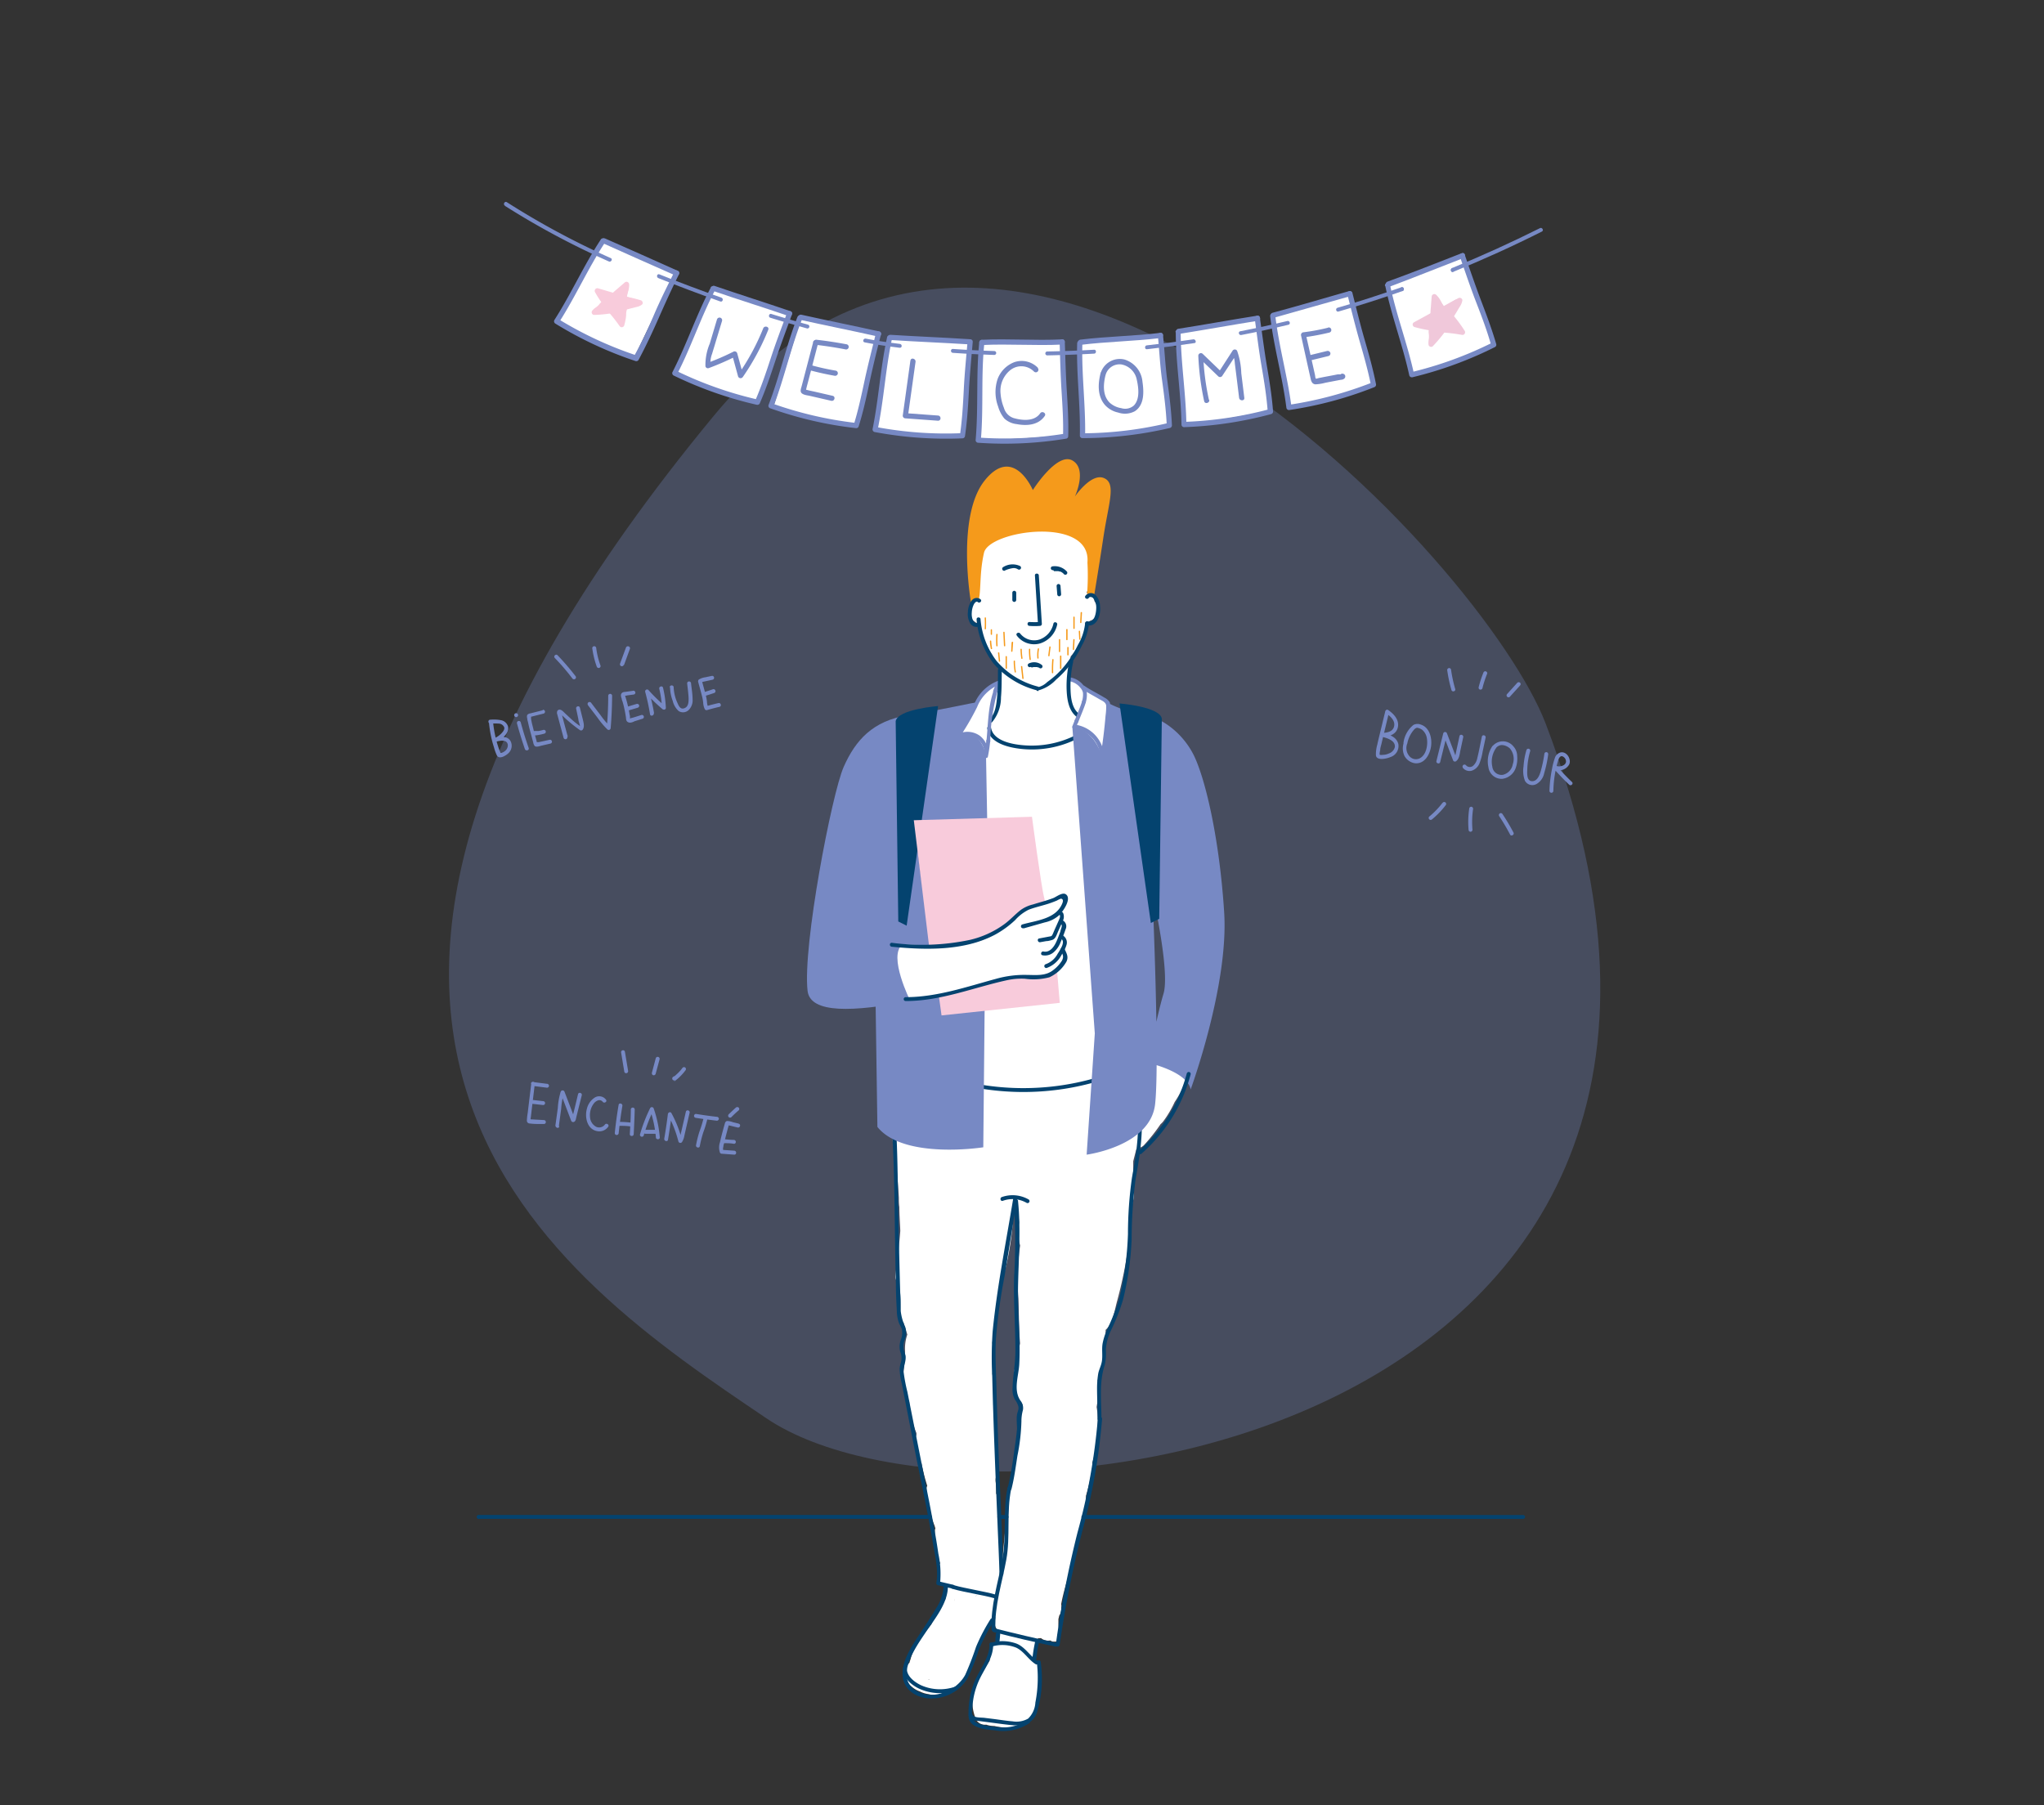 <svg id="Calque_1" data-name="Calque 1" xmlns="http://www.w3.org/2000/svg" viewBox="0 0 283 250"><rect x="0" y="0" width="283" height="250" fill="#333333" stroke="none"/><defs><style>.cls-1,.cls-5{fill:#7789c4;}.cls-1{opacity:0.3;}.cls-1,.cls-4{isolation:isolate;}.cls-2{fill:#fff;}.cls-3{fill:#04436f;}.cls-4,.cls-6{fill:#f59a1b;}.cls-7{fill:#f8cbdb;}.cls-8{fill:#f0c8da;}</style></defs><path class="cls-1" d="M214,100.19C205.6,78.09,140.49,7,98.74,57.68c-71,86.11-21.84,119,7.39,138.73S252.11,200.06,214,100.19Z"/><path class="cls-2" d="M163.64,146.66a1.35,1.35,0,0,0-1.14.18,1.39,1.39,0,0,0-1.31-1.25,1.42,1.42,0,0,0-1.66.65,9,9,0,0,1-2,3,1.36,1.36,0,0,0,0,2,12.45,12.45,0,0,0-.51,1.49,1.38,1.38,0,0,0,0,.67l-1.47,3.15a1.22,1.22,0,0,0-1,.37,1.35,1.35,0,0,0-1.93.51l0,0a1.47,1.47,0,0,0-1.64-.57,19.48,19.48,0,0,1,2.08-5,1.41,1.41,0,0,0-.92-2.11q.66-3.84,1.34-7.68a1.45,1.45,0,0,0-1-1.72l.48-2.25a1.43,1.43,0,0,0-.92-1.7,1.33,1.33,0,0,0-.28-.69c.46-1,.88-2.07,1.25-3.13a1.49,1.49,0,0,0-.47-1.52l1.05-1.3c1-1.32-.43-3.11-1.74-2.32.36-.45.72-.91,1.09-1.36a1.51,1.51,0,0,0,0-2.06,1.37,1.37,0,0,0-.45-.3l.16-.21a1.47,1.47,0,0,0-1.42-2.43,2.46,2.46,0,0,0-.53.15.54.54,0,0,0-.05-.11q.2-5.92.4-11.85a1.31,1.31,0,0,0-1.19-1.39h0c.09-.36.17-.72.26-1.08,0,0,0-.09,0-.13a4,4,0,0,0,3.51-1.16,5.35,5.35,0,0,0,1.26-4.21,6.61,6.61,0,0,0-1.67-4.07,5.37,5.37,0,0,0-2.69-1.57l-.75-.66a4.37,4.37,0,0,0-1.82-1c0-.38.06-.76.09-1.11.06-.67.12-1.34.19-2a10.48,10.48,0,0,0,2.1-3.5,1.31,1.31,0,0,0-.06-1s0-.08,0-.13a1,1,0,0,0,.51-.2l.13-.1a1.37,1.37,0,0,0,1-1.36c0-.12,0-.24,0-.35a1.66,1.66,0,0,0-.36-.95,3.83,3.83,0,0,0-.22-.56,1.39,1.39,0,0,0-.9-.67,4,4,0,0,0,.41-1.14l.62-3.44a4.23,4.23,0,0,0-.4-3,4.12,4.12,0,0,0-1.48-1.45l-.16-.2a3.75,3.75,0,0,0-1.86-1,3,3,0,0,0-.74-.73,3.73,3.73,0,0,0-2.36-.83,4.62,4.62,0,0,0-2,.53,3,3,0,0,0-.5.35l-.43,0a4,4,0,0,0-2.75,1.14,4.23,4.23,0,0,0-.52.7,3.88,3.88,0,0,0-2.11,2.44,8.29,8.29,0,0,0-.3,2.35,3.59,3.59,0,0,0-.58,2c0,1,0,2.09,0,3.13h0a1.37,1.37,0,0,0-.52.52,5,5,0,0,0-.23.53l-.06.18a2.34,2.34,0,0,0-.09.38,1.15,1.15,0,0,0,0,.58,1.09,1.09,0,0,0,.18.55,1.12,1.12,0,0,0,.37.41,1.14,1.14,0,0,0,.5.26l.18,0a11.85,11.85,0,0,0,1.78,4.41,2.18,2.18,0,0,0,.09.23,6.46,6.46,0,0,0,1,1.47,2.67,2.67,0,0,0,0,.63,4.52,4.52,0,0,0,.1.75,3.46,3.46,0,0,0-.06.59c0,.06,0,.12,0,.18h-.07a4.51,4.51,0,0,0-1.62.87,5.43,5.43,0,0,0-.69.58c-.31.34-.58.73-.86,1.1a6.3,6.3,0,0,0-.85,1.65,6.31,6.31,0,0,0-1,.83,5,5,0,0,0-1,1.56,3.28,3.28,0,0,0-.32,1.16,3.39,3.39,0,0,0,.09,1.69,4.86,4.86,0,0,0,1.24,2c.33.36.67.72,1,1.09a3.71,3.71,0,0,0,.48.39c0,1.54,0,3.08,0,4.62a14,14,0,0,0,.48,4.88,1.45,1.45,0,0,0,2.39.63,1.58,1.58,0,0,0,1.51-.23,1.47,1.47,0,0,0,2.18.15,4.86,4.86,0,0,0,1-1.67c0,.36,0,.71,0,1.07,0,1.14-.06,2.67.59,3.67a17.79,17.79,0,0,0-1.9,2.81c-.34.58-.68,1.16-1,1.74a1.28,1.28,0,0,0-1.8-.34,16.74,16.74,0,0,0-4.73,5.18,1.62,1.62,0,0,0-1.64-1.44c0-.09,0-.17,0-.25.17-1.45-2.09-2-2.72-.74-.22.43-.41.86-.6,1.3a1.47,1.47,0,0,0-2.54-.17,1.43,1.43,0,0,0-1.69-.77,2.14,2.14,0,0,0-1.3,1.34,1.29,1.29,0,0,0-.72,1.24,48.43,48.43,0,0,0,.63,6.8,1.15,1.15,0,0,0,.66.91v.12c-.12,1.2,1.39,1.76,2.27,1.21a10.77,10.77,0,0,0,2.42.2,4.53,4.53,0,0,0,.85-.62,1.43,1.43,0,0,0,1,.05,1.38,1.38,0,0,0,.81-.43l.11-.11c.15-.11.29-.23.43-.35a1.52,1.52,0,0,0,2.18,1l.05,0,.19.1a1.61,1.61,0,0,0,1.37,1.15c-.12.63-.22,1.27-.33,1.91a1.47,1.47,0,0,0-2.86.4c0,3.34,0,6.67.15,10a25.33,25.33,0,0,0,.16,2.58,1.38,1.38,0,0,0-1.57.82,1.39,1.39,0,0,0-1.46.7c-.05.1-.08.2-.13.3a4.44,4.44,0,0,0-.82-1.66,1.46,1.46,0,0,0-2.06,0,2.87,2.87,0,0,0-.62,1.1,1.55,1.55,0,0,0-1.21-.22,1.5,1.5,0,0,0-1,1.8c.15.81.29,1.63.43,2.45a2.33,2.33,0,0,0,0,.28l-.06.65a1.12,1.12,0,0,0,.18.71c.1,1.16.19,2.32.25,3.48,0,.43,0,.86.07,1.29,0,1.09.09,2.19.13,3.29-.07.86-.15,1.72-.22,2.58a2.08,2.08,0,0,0,0,.25c-.19,1.14-.35,2.29-.45,3.45a1.18,1.18,0,0,0,.28.84c0,.57,0,1.13,0,1.69a1.35,1.35,0,0,0,.22.74v1.21a1.59,1.59,0,0,0,.08.5V182a1.24,1.24,0,0,0,.54,1.15c.17.55.35,1.1.52,1.65a6.08,6.08,0,0,0-.31,2.3,23.48,23.48,0,0,1-.26,3.15,8.53,8.53,0,0,0,.84,3.84v0a13.57,13.57,0,0,0,1,4.37.81.81,0,0,0,0,.22v0a1.32,1.32,0,0,0-.09.57,11.94,11.94,0,0,0,.42,2.72,1.56,1.56,0,0,0,.37.66,25.76,25.76,0,0,0,.79,3.11,1.21,1.21,0,0,0-.1.61,15.63,15.63,0,0,0,1.15,5v.06h0l.08.21a1.44,1.44,0,0,0-.07.36,11.17,11.17,0,0,0,.74,4.52.4.4,0,0,0-.29.44c.05.34.09.69.13,1a.66.66,0,0,1,0,.14c0,.36-.1.71.2,1a2,2,0,0,0,.94.32l.32.07s0,0,0,0,0,.11,0,.16a.39.39,0,0,0-.31.33c-.09.5-.19,1-.28,1.5l0,0a25.8,25.8,0,0,0-1.95,3.48c-1.18,1.5-2.44,3-2.87,4.82a4.42,4.42,0,0,0-.15.48,2,2,0,0,0-.6,1.45.43.43,0,0,0,.17.36v0a1.72,1.72,0,0,0,.72,1.49,3.37,3.37,0,0,0,1.15.68,3.72,3.72,0,0,0,1.25.38,2.54,2.54,0,0,0,2.12-.28l.08-.09a2.64,2.64,0,0,0,.38-.18,1.17,1.17,0,0,0,.73-.07,1.88,1.88,0,0,0,.82-.71l.15-.16c.64-.19,1-1,1.16-1.75a6.85,6.85,0,0,0,.38-1,16.09,16.09,0,0,0,1.16-3.05l2.2-3.42a2.26,2.26,0,0,0,0,.26.84.84,0,0,0-.06.14,1.51,1.51,0,0,0,.53,1.54,2.46,2.46,0,0,0,0,.28c0,.39,0,.79,0,1.19a1.59,1.59,0,0,0-.57.33,2.62,2.62,0,0,0-.65,1.86v.12l0,.23,0,.07c-.42.77-1,1.44-1.42,2.2a6.5,6.5,0,0,0-.48,6,1.4,1.4,0,0,0,1.41.71,3.09,3.09,0,0,0,1,.18.29.29,0,0,0,.1,0,7.72,7.72,0,0,0,3.1.12,3.68,3.68,0,0,0,2.24-1.51,4,4,0,0,0,.57-1.61,1.69,1.69,0,0,0,.29-.84c0-.74.09-1.48.14-2.21a1,1,0,0,0-.06-.43c0-.43,0-.86,0-1.28a1.45,1.45,0,0,0-.75-1.27,1,1,0,0,0,.18-.41,22.73,22.73,0,0,0,.35-2.72,1.23,1.23,0,0,0,.33,0h0l.1,0s.13.1,0,0h0a1.54,1.54,0,0,0,1.23.33l.07,0a.94.94,0,0,0,.32.15l.17,0h.19a.51.51,0,0,0,.42-.24.48.48,0,0,0,0-.49,1.09,1.09,0,0,1-.08-.15.83.83,0,0,1,0-.15,1.07,1.07,0,0,0,.14-.63c0-.22-.05-.45-.06-.67s0-.25,0-.37,0-.19,0-.26l0-.16.09-.37,0-.06a1.83,1.83,0,0,0,.3-.83c0-.11,0-.22,0-.33a1,1,0,0,0,0-.44.14.14,0,0,0,0-.07c.52-2.79,1.63-5.42,2.15-8.2a20.78,20.78,0,0,0,.28-2.08,11.73,11.73,0,0,0,1-4.71,28.14,28.14,0,0,0,.86-3.74,2.1,2.1,0,0,0,0-.83,13.5,13.5,0,0,0,.74-4.88h0a11.13,11.13,0,0,0-.13-2.82c.12-.78.26-1.56.44-2.34a1.39,1.39,0,0,0-.33-1.29c.09-.21.17-.41.25-.62a1.79,1.79,0,0,0,.21-.44,16.45,16.45,0,0,0,.63-3.33,1.11,1.11,0,0,0-.18-.75c.07-.37.15-.73.22-1.09a1.87,1.87,0,0,0,0-.34l0-.13a1.45,1.45,0,0,0,0-.35c1-.85,1.27-2.82,1.6-4,.43-1.59.8-3.19,1.1-4.8a67.1,67.1,0,0,0,1-8.59,6.15,6.15,0,0,0,0-3.3,9.21,9.21,0,0,0,.13-1.74v-.22c0-.23,0-.47,0-.71l.42-1.64h0c.13-.06.25-.14.38-.21a1.33,1.33,0,0,0,.7-.39,24.74,24.74,0,0,0,2.29-2.9,2.22,2.22,0,0,0,.37-.38,15.08,15.08,0,0,0,1.58-2.68,13.09,13.09,0,0,0,1.9-4.31A1.5,1.5,0,0,0,163.64,146.66ZM135.2,220.87l0,0c0,.08-.09.16-.14.23Zm-3.1.86.12-.35h0C132.19,221.5,132.15,221.62,132.1,221.73Zm-3.47,10.88h-.09l.09-.09Zm10.05-14a53.6,53.6,0,0,1-.22-8.21,1.35,1.35,0,0,0-.1-.62c0-.68,0-1.35-.07-2a1.52,1.52,0,0,0-.37-.94c0-.54,0-1.08-.07-1.62s.11-.81.14-1.22a1.28,1.28,0,0,0-.11-.58l0-1.92a3.48,3.48,0,0,0-.05-.36,2.17,2.17,0,0,1,0-.26,1.4,1.4,0,0,0,.18-.77c-.08-1.5-.15-3-.22-4.5a1.53,1.53,0,0,0-.11-.5v0a1.35,1.35,0,0,0-.15-.54c0-1,0-2,0-2.92a1.67,1.67,0,0,0-.08-.52v-.43a1.44,1.44,0,0,0-.06-.43c.07-1.12.15-2.23.22-3.35a1.29,1.29,0,0,0-.22-.88.83.83,0,0,0,0-.22,1.51,1.51,0,0,0,.19-.62l.36-4.33a1.67,1.67,0,0,0,.32-.59,8,8,0,0,0,.33-2.47c.16-.52.33-1,.47-1.55a38.05,38.05,0,0,0,.79-3.82,44,44,0,0,0,.53-6h.41c0,.25.06.51.09.75.07.67.15,1.34.22,2l0,.15a6.7,6.7,0,0,0-.09,1.95,11.9,11.9,0,0,0,.23,1.19,33.46,33.46,0,0,0-.24,7.35c.08,2,.06,4.14.23,6.19-.25,1.25-.51,2.5-.79,3.74a1.53,1.53,0,0,0,.14,1.13,1.49,1.49,0,0,0,.15.2v0a4.08,4.08,0,0,0,.87,3.45q-1,5.41-1.7,10.9a1.37,1.37,0,0,0,0,.19,16.15,16.15,0,0,0-.41,2.8c-.13,1.31-.25,2.62-.37,3.92s-.23,2.48-.35,3.72a14.69,14.69,0,0,0,0,2.48S138.69,218.59,138.68,218.6Zm-1.81,11.31Zm7.06-3h0Zm.07,0h0Zm0,0h0Z"/><path class="cls-2" d="M77,44.34c2.39,2.24,10.86,5.07,10.86,5.07l5.57-11.66-9.85-4.49Z"/><path class="cls-2" d="M98.75,40c-.09.06-5.07,11.81-5.07,11.81,1.88,1.88,11.15,3.76,11.15,3.76l4.34-12.16S98.83,39.94,98.75,40Z"/><path class="cls-2" d="M110.91,44l-3.84,12.38c1.67.94,11.51,2.53,11.51,2.53l2.9-12.52Z"/><path class="cls-2" d="M133.13,60.12l1.16-12.67s-10.59-.86-10.86-.72c-.72.36-2.1,12.74-2.1,12.74C124.16,60.41,133.13,60.12,133.13,60.12Z"/><path class="cls-2" d="M147.47,60.27,147,47.38l-11-.07L135.6,60.7C137.26,61.21,147.47,60.27,147.47,60.27Z"/><path class="cls-2" d="M161.88,58.89l-1.09-12.38-11,.8c-.29.07.21,12.81.21,12.81C152.39,60.41,161.88,58.89,161.88,58.89Z"/><path class="cls-2" d="M163.25,45.79l.8,12.74c2.89.22,11.66-1.67,11.66-1.67l-1.89-12.74Z"/><path class="cls-2" d="M176.28,43.76l2.39,12.6c2.32-.08,10.21-2.46,11.15-3s-3.11-12.6-3.11-12.6Z"/><path class="cls-2" d="M202.28,35.43l-10,4,3.12,12.3c1.52-.07,10.06-3.25,11.07-3.83S202.28,35.43,202.28,35.43Z"/><path class="cls-3" d="M150,210.33h60.88a.27.27,0,0,0,0-.54H150a.27.27,0,0,0,0,.54Z"/><path class="cls-3" d="M138.36,210.33h1a.28.28,0,0,0,.27-.27.28.28,0,0,0-.27-.27h-1a.27.27,0,0,0-.27.27.28.28,0,0,0,.27.27Z"/><path class="cls-3" d="M66.23,210.32h62.53a.27.27,0,0,0,0-.54H66.23a.28.28,0,0,0,0,.55Z"/><path class="cls-3" d="M138.85,166.28a3.93,3.93,0,0,1,3.28.28.27.27,0,0,0,.28-.47,4.48,4.48,0,0,0-3.7-.33c-.33.12-.19.64.14.52Z"/><path class="cls-3" d="M140.3,165.86c-1,6.13-2.25,12.28-2.86,18.47a50.92,50.92,0,0,0-.06,6.3c.16,6.78.45,13.56.73,20.33.09,2.33.21,4.66.27,7a.27.27,0,0,0,.54,0c-.13-5.26-.42-10.51-.62-15.77-.13-3.39-.25-6.78-.34-10.16-.06-2.16-.18-4.34-.08-6.5a76.54,76.54,0,0,1,1.2-8.78L140.82,166c.06-.34-.46-.48-.52-.14Z"/><path class="cls-3" d="M123.49,156.05c.44,7.23.35,14.5.55,21.74,0,1.23.06,2.47.13,3.7a5.38,5.38,0,0,0,.28,1.68c.12.31.32.6.42.91a2.52,2.52,0,0,1-.16,1.48,2.74,2.74,0,0,0-.06,1.65,2.1,2.1,0,0,1,.09,1.4,4.53,4.53,0,0,0-.18.89,8.54,8.54,0,0,0,.29,2.07l.53,2.71c.29,1.45.57,2.91.85,4.37.45,2.34.93,4.68,1.41,7,.54,2.68,1.08,5.36,1.53,8.05.28,1.7.79,3.74.47,5.46a.29.29,0,0,0,.19.34l2,.47c.34.08.48-.44.14-.52l-2-.47.18.33a13.25,13.25,0,0,0-.23-4.16c-.33-2.33-.78-4.65-1.23-7q-1.53-7.71-3.06-15.42a22.9,22.9,0,0,1-.53-2.84c0-.75.38-1.42.28-2.16a6,6,0,0,0-.22-.72,2.53,2.53,0,0,1,.1-1.49,2.63,2.63,0,0,0,.08-1.75,7.13,7.13,0,0,1-.63-2.23q0-.32,0-.63c0-.63,0-1.26-.07-1.88-.12-4-.2-8-.28-12-.08-3.69-.08-7.4-.31-11.08,0-.35-.56-.35-.54,0Z"/><path class="cls-3" d="M138,221.21a.28.28,0,0,0,0-.55.28.28,0,0,0,0,.55Z"/><path class="cls-3" d="M140.35,166.27a77.83,77.83,0,0,1,.06,10.47c-.11,3.48.19,6.94.17,10.41,0,1.71-.34,3.37-.39,5.06a3,3,0,0,0,.31,1.57,2.86,2.86,0,0,1,.49.95c.1.47-.11.7-.18,1.15-.1.62,0,1.33,0,2-.09,1-.22,1.9-.36,2.84a53.59,53.59,0,0,1-.92,5.31c-.08.33.44.48.52.14.38-1.5.58-3.07.82-4.6a27.23,27.23,0,0,0,.55-4.76,5.81,5.81,0,0,1,.21-1.56,1.6,1.6,0,0,0-.35-1.31c-1-1.46-.26-3.36-.16-5,.19-3.52-.22-7-.17-10.56.06-4,.41-8.05,0-12.07,0-.34-.58-.35-.54,0Z"/><path class="cls-3" d="M157.21,152.22c.75,3.69.17,7.23-.49,10.88a55.92,55.92,0,0,0-.55,7.76,44.78,44.78,0,0,1-1.13,8.69,30,30,0,0,1-1.82,4.69,8.8,8.8,0,0,0-.55,1.74c-.15.79,0,1.59-.09,2.37s-.44,1.27-.54,1.94a13,13,0,0,0-.15,1.87c0,1.43.08,2.86.07,4.29a.27.27,0,0,0,.54,0c0-2.5-.34-5,.45-7.42a6.84,6.84,0,0,0,.16-2.12,7.14,7.14,0,0,1,.7-2.67,27.55,27.55,0,0,0,1.67-4.23,41.84,41.84,0,0,0,1.2-8.34,66,66,0,0,1,.54-8.32c.67-3.79,1.29-7.44.51-11.28-.07-.34-.59-.2-.52.15Z"/><path class="cls-3" d="M152,196.45a86.46,86.46,0,0,1-2.82,15.78,141.2,141.2,0,0,0-3,15.51c-.05.35.49.35.54,0a148,148,0,0,1,3.2-16,84.23,84.23,0,0,0,2.67-15.26c0-.35-.53-.35-.54,0Z"/><path class="cls-3" d="M137.56,226c2.84.73,5.69,1.39,8.55,2,.34.07.48-.45.14-.52q-4.29-.91-8.55-2c-.33-.09-.48.44-.14.52Z"/><path class="cls-3" d="M130.66,219.58a6.27,6.27,0,0,1-1.06,3.14c-.66,1.15-1.42,2.24-2.14,3.36-1.15,1.76-2.76,4-2.45,6.23.28,2,2.36,3,4.22,2.88a5.85,5.85,0,0,0,4.71-2.75,25.76,25.76,0,0,0,1.52-3.82,23.82,23.82,0,0,1,2.15-4.13c.19-.3-.28-.57-.47-.28a26,26,0,0,0-2,3.83,40.83,40.83,0,0,1-1.51,3.9c-1.26,2.29-4.54,3.6-6.88,2.1-2.91-1.86.08-6,1.36-7.92s3.18-4.16,3.13-6.54a.28.28,0,0,0-.55,0Z"/><path class="cls-3" d="M137.34,228a5.16,5.16,0,0,1,3.36.16c1.08.51,1.68,1.66,2.69,2.29a.27.27,0,0,0,.27-.47c-1.08-.67-1.7-1.89-2.91-2.38a5.77,5.77,0,0,0-3.56-.12c-.34.08-.19.61.15.52Z"/><path class="cls-3" d="M143.32,227.33a20.9,20.9,0,0,0-.38,2.35.26.26,0,0,0,.27.27.28.28,0,0,0,.27-.27,21.18,21.18,0,0,1,.36-2.21.27.27,0,0,0-.19-.33.27.27,0,0,0-.33.19Z"/><path class="cls-3" d="M137,227.72c0,1.9-1.38,3.44-2.07,5.12a11.23,11.23,0,0,0-.75,2.91,10.39,10.39,0,0,0-.08,1.37,1.15,1.15,0,0,0,.27.9,1.36,1.36,0,0,0,.83.25l1.69.22c1,.13,2.07.28,3.11.39,1.51.15,3-.12,3.56-1.71a16.09,16.09,0,0,0,.53-7c0-.34-.58-.35-.54,0a17.78,17.78,0,0,1-.2,5.59,3.34,3.34,0,0,1-1,2.22,3.25,3.25,0,0,1-2.15.38c-.83-.07-1.67-.2-2.5-.31l-1.37-.17c-.44-.06-1.23,0-1.56-.28s-.16-.91-.13-1.27a10.86,10.86,0,0,1,.18-1.38,10.55,10.55,0,0,1,.9-2.62c.74-1.48,1.81-2.87,1.79-4.61a.27.27,0,0,0-.54,0Z"/><path class="cls-3" d="M125.07,231.09c-.08,1.25,1.13,2.23,2.13,2.72a6.94,6.94,0,0,0,5.22.26c.33-.11.19-.63-.14-.52a6.42,6.42,0,0,1-4.72-.17c-.86-.4-2-1.21-2-2.29,0-.34-.52-.34-.54,0Z"/><path class="cls-3" d="M134.11,237.5c-.11,1.8,2.36,2,3.61,2.1a6.48,6.48,0,0,0,4.81-1c.27-.21-.11-.59-.38-.38a5.73,5.73,0,0,1-4,.93,15.34,15.34,0,0,1-2.14-.32c-.66-.14-1.44-.49-1.39-1.29,0-.34-.52-.34-.54,0Z"/><path class="cls-3" d="M137.87,226.21c0,.21,0,.42-.05.64l0,.3v.08s0,.08,0,0a1.1,1.1,0,0,1,0,.18.27.27,0,0,0,.52.14,12.46,12.46,0,0,0,.14-1.37.26.26,0,0,0-.27-.27.27.27,0,0,0-.27.27Z"/><path class="cls-3" d="M131.83,220c1,.3,2,.47,3,.68s2,.38,3,.68c.33.1.47-.42.14-.52-1-.3-2-.46-3-.68s-2-.38-3-.68c-.33-.1-.47.42-.14.52Z"/><path class="cls-3" d="M137.82,225.61c-.13-3.3.93-6.44,1.51-9.65s0-6.56.68-9.82c.07-.34-.45-.49-.52-.14-.66,3.36-.1,6.76-.74,10.13-.6,3.15-1.6,6.24-1.47,9.48,0,.35.56.35.54,0Z"/><path class="cls-3" d="M131.67,149.82a36.69,36.69,0,0,0,19.83.06.27.27,0,0,0-.14-.52,36.16,36.16,0,0,1-19.55-.06c-.33-.1-.47.43-.14.52Z"/><path class="cls-4" d="M136.24,76.54c.71-3.11,14.87-5.13,14.32,1.35a33.26,33.26,0,0,1-.06,4.51h1s.67-4,1.27-8c.73-4.83,1.82-7.5.05-8.21s-4,2.57-4,2.57,1.78-3.81-.35-5S143,67.86,143,67.86s-2.67-6.31-6.66-1.33-1.91,16.86-1.91,16.86-.07,0,1.11-.46C135.84,81.42,135.62,79.25,136.24,76.54Z"/><path class="cls-3" d="M136.7,100.88c.3,2,2.85,2.6,4.48,2.8a13.94,13.94,0,0,0,8-1.4c.31-.16,0-.63-.27-.47a13.49,13.49,0,0,1-7.29,1.38c-1.5-.13-4.13-.6-4.41-2.45-.05-.34-.57-.2-.52.14Z"/><path class="cls-5" d="M151.58,143.1l-1.13,16.79s8.83-1.16,9.48-7-.37-29.18-.37-29.18,2.47,10.79,1.53,13.9-2.17,9.56-2.17,9.56,5.43,1.16,5.93,3.69c0,0,5.29-14.41,4.64-24.54s-2.54-18.1-4.06-21.43-4.63-5.58-7.16-5.94a16.4,16.4,0,0,1-4.82-1.59l-.81,7.72s-.74-3.9-4.17-4.43Z"/><path class="cls-5" d="M148.78,99.8l-.31.77c-.07.18.11.33.27.34a4.15,4.15,0,0,1,3.61,4c0,.29.48.38.54.07.34-2.13.6-4.27.76-6.42a2.8,2.8,0,0,0,0-1.32,1.92,1.92,0,0,0-.76-.65c-.9-.56-1.85-1-2.74-1.61-.29-.19-.56.28-.27.47.74.49,1.52.89,2.28,1.34.45.26,1,.45,1,1a9.61,9.61,0,0,1-.09,1.31c-.16,1.92-.4,3.82-.71,5.72l.53.07a4.69,4.69,0,0,0-4.15-4.56l.26.35.3-.77c.13-.33-.39-.47-.52-.15Z"/><path class="cls-5" d="M148.11,94.34a2.45,2.45,0,0,1,1.47.9,1.44,1.44,0,0,1,.36.69,3.23,3.23,0,0,1-.13,1.19.27.27,0,0,0,.52.14,3.5,3.5,0,0,0,.13-1.44,2,2,0,0,0-.44-.9,2.91,2.91,0,0,0-1.76-1.1.27.27,0,1,0-.15.52Z"/><path class="cls-5" d="M138.08,95.75c0-.09.07-.19.11-.28l.06-.15s0,0,0,0v0l0-.07c.09-.2.18-.38.28-.57a.27.27,0,1,0-.47-.27,9,9,0,0,0-.54,1.23.27.27,0,1,0,.52.14Z"/><path class="cls-5" d="M138.27,94.25a5.73,5.73,0,0,0-3.21,2.87,38.43,38.43,0,0,1-2.69,4.71c-.16.24.15.5.37.37a2.37,2.37,0,0,1,3.52,2.42c0,.33.45.49.52.14a20.64,20.64,0,0,0,.32-2.19c0-.35-.51-.34-.54,0a20.25,20.25,0,0,1-.3,2.05l.52.14a3,3,0,0,0-1.14-2.89,2.94,2.94,0,0,0-3.17-.13l.37.37a36.07,36.07,0,0,0,2.45-4.21,5.53,5.53,0,0,1,3.12-3.12c.33-.11.19-.64-.14-.53Z"/><path class="cls-3" d="M139.13,79a4,4,0,0,1,1-.31,1.06,1.06,0,0,1,.83.16.28.28,0,0,0,.37-.1.27.27,0,0,0-.1-.37,2.45,2.45,0,0,0-2.34.15.27.27,0,0,0,.28.47Z"/><path class="cls-3" d="M145.93,79.09h.47l.12,0,.22.06,0,0s0,0,0,0l.1,0,.2.12.1.07s0,0,0,0l0,0a1.37,1.37,0,0,1,.17.17.27.27,0,1,0,.38-.39,2.25,2.25,0,0,0-2-.69.26.26,0,0,0-.19.33.28.28,0,0,0,.33.19Z"/><path class="cls-3" d="M150.74,82.8c.17-.28.57-.07.71.12a2.34,2.34,0,0,1,.33,1.21c0,.67-.21,2.14-1.18,1.92-.34-.07-.48.45-.14.53,1.46.32,2-1.54,1.84-2.64a2.24,2.24,0,0,0-.68-1.61.94.94,0,0,0-1.35.19c-.19.3.28.57.47.28Z"/><path class="cls-3" d="M143.78,95.6a5.24,5.24,0,0,0,2.45-1.5,13.14,13.14,0,0,0,2-2.13,14.55,14.55,0,0,0,1.55-2.56,7.8,7.8,0,0,0,1-3.1c0-.34-.54-.34-.54,0a7.43,7.43,0,0,1-1,3,14.75,14.75,0,0,1-1.33,2.23,12.71,12.71,0,0,1-1.78,2c-.36.32-.74.62-1.14.91a2.7,2.7,0,0,1-1.24.7c-.34,0-.35.58,0,.54Z"/><path class="cls-3" d="M135.77,83a.85.85,0,0,0-1.25.18,2.88,2.88,0,0,0-.51,1.57,2.52,2.52,0,0,0,.31,1.55,1,1,0,0,0,1.3.41c.31-.16,0-.62-.27-.47s-.55-.14-.66-.37a2.37,2.37,0,0,1-.14-1.06,2.74,2.74,0,0,1,.27-1.09c.08-.17.34-.55.57-.34s.63-.14.38-.38Z"/><path class="cls-3" d="M135.21,85.76a11.57,11.57,0,0,0,2.34,6.11,11.81,11.81,0,0,0,6,3.72c.33.11.47-.41.14-.52a11.24,11.24,0,0,1-5.7-3.53,11,11,0,0,1-2.23-5.78c0-.35-.57-.35-.54,0Z"/><path class="cls-3" d="M143.29,79.69l.42,6.71.27-.27a11.69,11.69,0,0,1-1.45,0c-.35,0-.35.52,0,.54a8.78,8.78,0,0,0,1.45,0,.27.27,0,0,0,.27-.27l-.42-6.71c0-.35-.57-.35-.54,0Z"/><path class="cls-3" d="M146.29,81.14l.09,1.16a.28.28,0,0,0,.27.27.28.28,0,0,0,.27-.27l-.09-1.16a.28.28,0,0,0-.27-.27.27.27,0,0,0-.27.27Z"/><path class="cls-3" d="M140.16,82.08v1a.27.27,0,0,0,.27.27.28.28,0,0,0,.27-.27v-1a.28.28,0,0,0-.27-.27.27.27,0,0,0-.27.27Z"/><path class="cls-6" d="M137.17,87.22v.6a.1.1,0,0,0,.09.09c.05,0,.09,0,.09-.09v-.6a.09.09,0,0,0-.18,0Z"/><path class="cls-6" d="M145.69,91.35a15.23,15.23,0,0,0-.05,1.79.09.09,0,0,0,.18,0,15.23,15.23,0,0,1,.05-1.79c0-.12-.17-.12-.18,0Z"/><path class="cls-3" d="M140.77,88A3,3,0,0,0,144,89.1a3.49,3.49,0,0,0,2.37-2.6c.08-.34-.44-.48-.52-.14a3,3,0,0,1-1.93,2.2,2.48,2.48,0,0,1-2.67-.83c-.21-.28-.68,0-.47.27Z"/><path class="cls-3" d="M142.83,92.42l0,0,.09,0,.18-.05h.37l.09,0a.64.64,0,0,1,.18.06l0,0,.08,0,.08.06h0l0,0a.27.27,0,0,0,.38-.38,1.69,1.69,0,0,0-1.85-.23.27.27,0,0,0-.1.37.27.27,0,0,0,.37.1Z"/><path class="cls-6" d="M136.33,85.58a14.63,14.63,0,0,1,0,1.48c0,.12.17.12.18,0a14.63,14.63,0,0,0,0-1.48.09.09,0,0,0-.18,0Z"/><path class="cls-6" d="M137.94,87.86a11.6,11.6,0,0,0,0,1.56c0,.11.19.11.18,0a11.6,11.6,0,0,1,0-1.56.09.09,0,1,0-.18,0Z"/><path class="cls-6" d="M138.91,87.57l.09,1.84c0,.12.19.12.18,0l-.09-1.84a.09.09,0,0,0-.18,0Z"/><path class="cls-6" d="M140.06,88.94,140,90.18c0,.11.17.11.18,0l.09-1.24c0-.11-.17-.11-.18,0Z"/><path class="cls-6" d="M137.06,88.83c0,.35.07.7.12,1a.1.1,0,0,0,.11.06.09.09,0,0,0,.07-.11,8.27,8.27,0,0,1-.12-1c0-.11-.19-.11-.18,0Z"/><path class="cls-6" d="M138.18,90.43l.11,1.12a.09.09,0,0,0,.09.09.1.1,0,0,0,.09-.09l-.11-1.12c0-.05,0-.09-.09-.09s-.1,0-.09.09Z"/><path class="cls-6" d="M139.23,90.93c0,.53,0,1.07,0,1.6a.09.09,0,0,0,.18,0c0-.53,0-1.07,0-1.6,0-.11-.19-.11-.18,0Z"/><path class="cls-6" d="M140.35,91.51a8.05,8.05,0,0,0,.14,1.55c0,.11.19.06.17,0a8.28,8.28,0,0,1-.13-1.5.09.09,0,0,0-.18,0Z"/><path class="cls-6" d="M141.29,89.92a10.71,10.71,0,0,0,.11,1.26.1.1,0,0,0,.11.06.09.09,0,0,0,.06-.11,9.87,9.87,0,0,1-.1-1.21.09.09,0,0,0-.18,0Z"/><path class="cls-6" d="M142.46,89.92a9.13,9.13,0,0,0,.08,1.38s0,.09.09.09.1,0,.09-.09a9.13,9.13,0,0,1-.08-1.38.09.09,0,0,0-.18,0Z"/><path class="cls-6" d="M143.69,89.83a4.64,4.64,0,0,0-.07,1.29c0,.11.19.11.18,0a4.36,4.36,0,0,1,.06-1.25c0-.11-.15-.16-.17,0Z"/><path class="cls-6" d="M145.28,89.6l-.15,1.19a.1.1,0,0,0,.09.09.08.08,0,0,0,.09-.09l.15-1.19a.1.1,0,0,0-.09-.09.08.08,0,0,0-.09.09Z"/><path class="cls-6" d="M146.61,88.58v1.63a.09.09,0,1,0,.18,0V88.58c0-.11-.19-.12-.18,0Z"/><path class="cls-6" d="M147.62,87.17v1.41a.1.1,0,0,0,.19,0V87.17a.1.1,0,0,0-.19,0Z"/><path class="cls-6" d="M148.61,85.47V87c0,.12.19.12.18,0V85.47a.09.09,0,0,0-.18,0Z"/><path class="cls-6" d="M149.62,84.82l-.07,1.37c0,.12.18.12.18,0l.08-1.37a.1.1,0,0,0-.19,0Z"/><path class="cls-6" d="M148.6,88.58l-.07,1.34c0,.12.17.12.18,0l.07-1.34c0-.12-.17-.11-.18,0Z"/><path class="cls-6" d="M141.36,92.31l.18,1.63c0,.11.19.11.18,0l-.18-1.63c0-.11-.19-.12-.18,0Z"/><path class="cls-6" d="M146.76,90.86l0,1.7a.1.1,0,0,0,.19,0v-1.7a.09.09,0,0,0-.18,0Z"/><path class="cls-6" d="M147.77,89.67v1a.09.09,0,0,0,.18,0v-1a.09.09,0,1,0-.18,0Z"/><path class="cls-6" d="M149.36,87.42l.06,1.09c0,.11.19.12.18,0l-.06-1.09c0-.11-.19-.11-.18,0Z"/><path class="cls-3" d="M138.17,92.79c0,1.16,0,2.33-.1,3.5s-.23,2.52-1.08,3.32c-.26.24.13.62.38.38a5.35,5.35,0,0,0,1.22-3.43c.12-1.26.08-2.52.12-3.77,0-.35-.53-.35-.54,0Z"/><path class="cls-3" d="M148.06,91.55a15.19,15.19,0,0,0-.37,4.2c.07,1.27.33,2.77,1.44,3.56.29.2.56-.27.28-.47-1-.71-1.16-2.25-1.19-3.37a15,15,0,0,1,.36-3.78c.08-.34-.44-.48-.52-.14Z"/><path class="cls-5" d="M137.1,102.57a28.5,28.5,0,0,1,1-6.82c.12-.33-.4-.47-.52-.14-.78,2.23-.77,4.63-1,7,0,.35.51.34.54,0Z"/><path class="cls-5" d="M149.81,97.12c-.13.45-.31.89-.48,1.33l-.55,1.35a.28.28,0,0,0,.19.34.28.28,0,0,0,.33-.19l.55-1.36c.17-.44.35-.87.48-1.33a.27.27,0,0,0-.52-.14Z"/><path class="cls-3" d="M164.33,148.58a21.46,21.46,0,0,1-6.68,10.79c-.26.23.12.61.39.39a22,22,0,0,0,6.81-11,.27.27,0,0,0-.52-.14Z"/><path class="cls-5" d="M135.3,97.26c-.54,0-4.7,1-9.59,1.78s-7.27,3.47-8.9,7.16-5.7,24.79-5,31c.37,3.19,6.3,2.94,14.23,1.42,0,0-3.15-6.3-1.09-7.82l3.8.1-2.23-17.27,10.16-.1-.16-8.79s-.38-3.48-3.42-3.16Z"/><path class="cls-5" d="M136.36,136.21l-.22,22.66s-11,1.74-14.66-2.82l-.27-18.57c1.16.34,6.22,1.29,9.46.22A42.52,42.52,0,0,1,136.36,136.21Z"/><path class="cls-5" d="M69.9,28.5a110.41,110.41,0,0,0,14.39,7.7c.31.15.59-.32.27-.46A110.35,110.35,0,0,1,70.18,28c-.3-.19-.57.28-.28.47Z"/><path class="cls-5" d="M201.19,37.65q6.26-2.55,12.3-5.59c.31-.16,0-.63-.27-.47q-6,3-12.18,5.53c-.31.13-.18.66.15.53Z"/><path class="cls-5" d="M201.12,37.66a.28.28,0,0,0,0-.55.28.28,0,0,0,0,.55Z"/><path class="cls-5" d="M194.11,40.31a.27.27,0,0,0,0-.54.27.27,0,0,0,0,.54Z"/><path class="cls-5" d="M185.32,43.14c3-.86,5.94-1.8,8.87-2.84.32-.11.18-.63-.15-.52-2.92,1-5.88,2-8.86,2.84-.33.1-.19.62.14.52Z"/><path class="cls-5" d="M171.86,46.39c2.19-.42,4.36-.9,6.53-1.42.34-.08.19-.6-.15-.52-2.16.52-4.34,1-6.52,1.42-.35.07-.2.59.14.52Z"/><path class="cls-5" d="M158.8,48.36q3.28-.36,6.56-.85c.34,0,.2-.57-.14-.52q-3.21.48-6.42.83c-.34,0-.35.58,0,.54Z"/><path class="cls-5" d="M145,49.21q3.24-.06,6.48-.24c.34,0,.35-.56,0-.54q-3.24.18-6.48.24a.27.27,0,0,0,0,.54Z"/><path class="cls-5" d="M131.93,48.86q2.87.2,5.73.29a.27.27,0,0,0,0-.54q-2.86-.09-5.73-.29c-.35,0-.35.51,0,.54Z"/><path class="cls-5" d="M119.72,47.41c1.61.32,3.23.55,4.86.75.35,0,.35-.5,0-.54-1.58-.19-3.15-.42-4.72-.73-.34-.06-.49.46-.14.52Z"/><path class="cls-5" d="M106.66,44c1.68.52,3.38,1,5.08,1.48a.27.27,0,0,0,.14-.52q-2.55-.7-5.08-1.48c-.33-.11-.48.42-.14.52Z"/><path class="cls-5" d="M91.15,38.51q4.26,1.71,8.59,3.24c.33.11.47-.41.15-.53q-4.33-1.52-8.6-3.23c-.32-.13-.46.39-.14.52Z"/><path class="cls-5" d="M98.74,40.29c3.48,1.19,7,2.29,10.48,3.48.44.15.63-.54.19-.69-3.48-1.19-7-2.3-10.48-3.49-.44-.15-.63.55-.19.7Z"/><path class="cls-5" d="M98.41,39.82c-2,3.79-3.34,7.87-5.29,11.68a.37.37,0,0,0,.13.49,53.48,53.48,0,0,0,11.52,4.06.38.38,0,0,0,.41-.17C106,54,106.68,52,107.34,50c.72-2.18,1.53-4.33,2.32-6.49.16-.43-.54-.62-.69-.19-.77,2.08-1.56,4.15-2.25,6.26s-1.33,4-2.17,5.93l.41-.17a52.3,52.3,0,0,1-11.34-4l.12.49C95.7,48.05,97,44,99,40.18c.22-.41-.41-.77-.62-.36Z"/><path class="cls-5" d="M83.41,33.65c3.35,1.52,6.74,3,10.09,4.49.42.19.78-.43.36-.63-3.35-1.52-6.74-3-10.09-4.49-.42-.19-.79.43-.36.63Z"/><path class="cls-5" d="M83.16,33.2c-2.35,3.58-4.09,7.51-6.4,11.11a.37.37,0,0,0,.13.5A53.27,53.27,0,0,0,88,50a.37.37,0,0,0,.41-.16c1-1.87,1.91-3.81,2.77-5.76S93,40,94,38c.2-.42-.42-.78-.62-.37-1,2-2,4-2.85,6s-1.74,3.9-2.78,5.76l.41-.16a52.46,52.46,0,0,1-10.9-5.08l.13.5c2.31-3.6,4.05-7.54,6.4-11.11.26-.39-.37-.75-.62-.37Z"/><path class="cls-5" d="M110.76,44.28c3.59.8,7.2,1.51,10.8,2.32.45.1.64-.6.19-.7-3.6-.8-7.21-1.52-10.8-2.32-.45-.1-.65.6-.19.7Z"/><path class="cls-5" d="M110.4,43.91c-1.56,4-2.45,8.19-4,12.19a.36.36,0,0,0,.25.44,52.74,52.74,0,0,0,11.9,2.75.35.35,0,0,0,.34-.26c.63-2,1.07-4.06,1.51-6.12s1-4.38,1.57-6.57a.36.36,0,0,0-.7-.19c-.53,2.19-1.1,4.37-1.57,6.57s-.88,4.11-1.5,6.12l.35-.27a52.32,52.32,0,0,1-11.71-2.73l.25.45c1.52-4,2.41-8.21,4-12.19.17-.43-.52-.62-.69-.19Z"/><path class="cls-5" d="M123.26,47.08c3.67.24,7.35.38,11,.61.46,0,.46-.69,0-.72-3.68-.24-7.36-.38-11-.61-.46,0-.46.69,0,.72Z"/><path class="cls-5" d="M122.82,46.71c-.92,4.18-1.15,8.48-2,12.66a.38.38,0,0,0,.25.45,53.56,53.56,0,0,0,12.18.88.37.37,0,0,0,.35-.27c.31-2.09.44-4.19.55-6.3.12-2.27.34-4.53.53-6.8,0-.46-.68-.46-.72,0-.19,2.2-.41,4.39-.52,6.6s-.23,4.22-.53,6.31l.34-.26a52.29,52.29,0,0,1-12-.86l.25.45c.88-4.19,1.1-8.48,2-12.66.1-.46-.59-.65-.69-.2Z"/><path class="cls-5" d="M135.94,47.78c3.71-.19,7.42.12,11.13-.07.46,0,.47-.74,0-.72-3.71.19-7.42-.12-11.13.06-.47,0-.47.75,0,.73Z"/><path class="cls-5" d="M135.58,47.42c-.46,4.49-.1,9-.5,13.53a.36.36,0,0,0,.36.36,52.47,52.47,0,0,0,12.2-.57.35.35,0,0,0,.26-.34c.06-2.12-.07-4.22-.2-6.33s-.2-4.48-.27-6.72a.36.36,0,0,0-.72,0c.07,2.24.12,4.48.26,6.72s.27,4.21.21,6.33l.26-.35a52.38,52.38,0,0,1-12,.54l.36.36c.4-4.5,0-9,.5-13.53,0-.47-.68-.46-.72,0Z"/><path class="cls-5" d="M149.57,47.76c3.69-.46,7.42-.5,11.11-.95.46-.05.46-.78,0-.72-3.69.45-7.42.49-11.11.94-.45.06-.46.78,0,.73Z"/><path class="cls-5" d="M149.14,47.5c-.13,4.28.46,8.54.37,12.81a.36.36,0,0,0,.37.36A53.26,53.26,0,0,0,162,59.26a.38.38,0,0,0,.26-.35c-.09-2.06-.35-4.09-.63-6.13s-.39-4.21-.6-6.33c0-.46-.76-.46-.72,0,.2,2,.29,4.07.57,6.1s.57,4.22.66,6.36l.26-.35A52.07,52.07,0,0,1,149.88,60l.36.36c.08-4.27-.51-8.53-.38-12.81a.36.36,0,0,0-.72,0Z"/><path class="cls-5" d="M163.32,46.23c3.64-.58,7.26-1.24,10.9-1.82.45-.07.26-.76-.2-.69-3.63.57-7.25,1.24-10.89,1.81-.46.07-.27.77.19.7Z"/><path class="cls-5" d="M162.79,46c0,4.28.73,8.52.79,12.79a.36.36,0,0,0,.36.36A53.13,53.13,0,0,0,176,57.34a.37.37,0,0,0,.26-.35c-.15-2.08-.48-4.12-.83-6.18-.39-2.27-.67-4.56-1-6.84-.06-.46-.76-.26-.7.19.3,2.21.57,4.42.95,6.62s.68,4.12.84,6.21l.27-.34a52.57,52.57,0,0,1-11.89,1.77l.36.36c-.06-4.27-.77-8.51-.79-12.79a.36.36,0,0,0-.72,0Z"/><path class="cls-5" d="M176.38,44C179.93,43,183.45,42,187,41a.36.36,0,0,0-.2-.69c-3.54,1-7.07,2.06-10.61,3a.36.36,0,0,0,.19.7Z"/><path class="cls-5" d="M175.86,43.79c.5,4.26,1.7,8.38,2.24,12.63a.37.37,0,0,0,.46.35,52.71,52.71,0,0,0,11.7-3.15.37.37,0,0,0,.25-.44c-.39-2-.95-4-1.53-6-.64-2.19-1.17-4.4-1.73-6.6a.36.36,0,0,0-.7.19c.56,2.2,1.1,4.41,1.73,6.6.58,2,1.14,4,1.54,6l.25-.44a53.24,53.24,0,0,1-11.7,3.14l.45.35c-.54-4.25-1.74-8.38-2.24-12.63-.05-.45-.77-.46-.72,0Z"/><path class="cls-5" d="M99.27,44.23l-1,3.35a7.63,7.63,0,0,0-.6,3.14.35.35,0,0,0,.44.26,37.42,37.42,0,0,0,3.79-1.65l-.53-.21.82,3a.37.37,0,0,0,.66.08,33,33,0,0,0,3.52-6.54c.17-.43-.53-.62-.7-.19a32.11,32.11,0,0,1-3.44,6.37l.66.08-.82-3a.37.37,0,0,0-.53-.22,34.1,34.1,0,0,1-3.62,1.57l.44.25A3.61,3.61,0,0,1,98.59,49c.15-.52.31-1,.47-1.56l.91-3a.36.36,0,0,0-.7-.2Z"/><path class="cls-5" d="M112.57,47.45l-1.57,6c-.09.33-.27.75,0,1s.77.29,1.09.36l3,.69c.46.1.65-.59.19-.69l-2.52-.58-.65-.14-.29-.07s-.33-.11-.27,0,.06-.12.08-.18l.09-.37.18-.67,1.36-5.23a.36.36,0,0,0-.7-.19Z"/><path class="cls-5" d="M113.05,47.76c1.36.16,2.71.37,4,.62a.36.36,0,1,0,.19-.7c-1.4-.26-2.82-.48-4.24-.64-.19,0-.36.18-.36.36a.37.37,0,0,0,.36.36Z"/><path class="cls-5" d="M112.16,51.28c1.12.3,2.25.55,3.38.75a.38.38,0,0,0,.45-.25.37.37,0,0,0-.25-.45,33.1,33.1,0,0,1-3.39-.75.36.36,0,0,0-.19.7Z"/><path class="cls-5" d="M126.05,49.92,125,57.48a.37.37,0,0,0,.35.45l4.52.33c.47,0,.46-.69,0-.72l-4.52-.33.35.46,1.06-7.56c.06-.45-.63-.65-.7-.19Z"/><path class="cls-5" d="M143.7,50.93a3.14,3.14,0,0,0-3.26-.78,4,4,0,0,0-2.3,2.29,5.69,5.69,0,0,0,.05,3.84,4.63,4.63,0,0,0,.88,1.69,3,3,0,0,0,1.71.76c1.41.27,3,.14,3.87-1.13.26-.38-.36-.75-.63-.37-.81,1.17-2.49,1-3.68.66A2.06,2.06,0,0,1,139,56.48a6.62,6.62,0,0,1-.47-2,3.69,3.69,0,0,1,1.34-3.22,2.46,2.46,0,0,1,3.29.19.36.36,0,0,0,.51-.51Z"/><path class="cls-5" d="M152.42,51.51c-.4,1.51-.53,3.25.53,4.53a3.4,3.4,0,0,0,1.88,1.09,2.88,2.88,0,0,0,2.3-.19c1.33-.88,1.25-2.68,1.05-4.07a3.54,3.54,0,0,0-2.47-3.08,2.76,2.76,0,0,0-3.35,2c-.1.45.6.64.7.19a2,2,0,0,1,2.23-1.51,2.66,2.66,0,0,1,2.11,2.15c.24,1.07.44,2.65-.41,3.53a1.82,1.82,0,0,1-1.74.37,3.1,3.1,0,0,1-1.61-.76c-1.06-1.06-.87-2.71-.53-4a.36.36,0,0,0-.69-.19Z"/><path class="cls-5" d="M167.38,55.36a34.89,34.89,0,0,1-.79-6.1l-.62.25,2.7,2.6a.36.36,0,0,0,.56-.07l2.05-3.11h-.63a4.31,4.31,0,0,1,.32,1.42l.2,1.58.39,3.16c.06.45.78.46.72,0l-.42-3.42a10.13,10.13,0,0,0-.58-3.1.37.37,0,0,0-.63,0l-2,3.1.57-.07-2.7-2.6a.36.36,0,0,0-.61.26,37.09,37.09,0,0,0,.81,6.29c.1.45.8.26.7-.19Z"/><path class="cls-5" d="M183.91,45.37a28.59,28.59,0,0,1-3.42.64.37.37,0,0,0-.35.46c.44,2,.88,4,1.33,6,.08.36.22.71.65.75A6.05,6.05,0,0,0,183.5,53l1.41-.27.74-.14a.73.73,0,0,0,.51-.2.4.4,0,0,0,.06-.44.44.44,0,0,0-.36-.21.34.34,0,0,0-.31.18v0c-.2.42.42.79.62.37v0l-.31.17h0l-.31-.18v0l.06-.44.07,0-.2,0-.27,0-.6.12-1.28.24-.6.12c-.1,0-.46.15-.54.11s-.1-.41-.12-.49l-.15-.68-1.13-5-.34.46a34.21,34.21,0,0,0,3.61-.67.36.36,0,0,0-.19-.7Z"/><path class="cls-5" d="M181.47,49.9l2.47-.6a.36.36,0,0,0,.25-.44.38.38,0,0,0-.45-.26l-2.46.6a.38.38,0,0,0-.26.45.38.38,0,0,0,.45.25Z"/><path class="cls-7" d="M83.11,43.26c1.23-1.21,2.5-2.36,3.83-3.45l-.61-.35a40,40,0,0,0-.62,4.87l.62-.25A14.29,14.29,0,0,1,83,40l-.41.53,5.53,1.62V41.5c-1.79.39-3.59.8-5.38,1.23l.28.66L85.37,42,85,41.38l-1.47,1,.37.62a14.45,14.45,0,0,0,2.16-2l-.51-.51a15,15,0,0,1-1.12,1.27l.51.51a15.49,15.49,0,0,1,1.48-1.55l-.57-.44c-.39.52-.75,1-1.09,1.61-.25.4.35.73.62.36l1.21-1.7L86,40.17,85.2,41.8c-.19.41.39.77.62.36a4.45,4.45,0,0,0,.51-1.4l-.71-.1a5,5,0,0,1-.26,1.48L86,42a1.76,1.76,0,0,0-2.11-.18.37.37,0,0,0-.08.57,3.36,3.36,0,0,0,1,.61c.28.1.5-.2.44-.45a2.24,2.24,0,0,0-.44-.92c-.26-.34-.76.09-.57.43l.85,1.56.62-.36a5.53,5.53,0,0,1-.49-1.15.36.36,0,0,0-.69.19,4.35,4.35,0,0,0,.6,1.36l.62-.36a3.17,3.17,0,0,0-1.08-1,.36.36,0,0,0-.43.57l1,.94a.36.36,0,0,0,.6-.35l-.33-1.62c-.09-.39-.75-.31-.71.1a5.64,5.64,0,0,0,.39,1.62.36.36,0,0,0,.71-.09L86,42.05h-.72V43.8c0,.39.65.51.71.1L86.23,42a.36.36,0,0,0-.69-.2,4.11,4.11,0,0,0-.11,2,.34.34,0,0,0,.39.25.36.36,0,0,0,.32-.35l.26-2.27h-.72l-.08,1.18h.72c0-.21,0-1.08.43-.78l.08-.66-.82.21a.36.36,0,0,0,0,.69,6.06,6.06,0,0,0,1.12.17v-.72a2.76,2.76,0,0,1-.71-.09l-.1.71.91,0a.36.36,0,0,0,.1-.71c-.28-.09-.74,0-.85-.32a1.35,1.35,0,0,1,.3-1,.36.36,0,0,0-.56-.43L85,40.92c-.05,0-.61.59-.6.6s.17,0,.06-.05l-.17-.13L84,41.07a.37.37,0,0,0-.48,0,.36.36,0,0,0-.09.46,2.47,2.47,0,0,0,.67.66c.35.24.7-.27.43-.56a14.28,14.28,0,0,0-1-1l-.44.56.87.65c.34.25.7-.28.44-.57l-.79-.87-.44.57,1.33.62c.35.15.78-.29.44-.57l-.46-.39-.35.6a1.13,1.13,0,0,1,.52.24l.36-.6a2.1,2.1,0,0,0-1.14,0c-.3.1-.38.64,0,.7l.88.12c.44.07.65-.59.19-.69l-.33-.07c-.45-.11-.64.59-.19.69l.33.07.19-.69L84,40.86v.7a1.37,1.37,0,0,1,.75-.05c.32.08.65-.36.35-.6a1.91,1.91,0,0,0-.84-.42c-.32-.07-.64.35-.35.6l.46.39.44-.57-1.33-.61a.36.36,0,0,0-.44.56l.79.87.43-.57-.87-.64c-.32-.24-.74.3-.43.57a14.28,14.28,0,0,1,1,1l.44-.57a1.56,1.56,0,0,1-.41-.4l-.56.44a3.37,3.37,0,0,0,.87.64c.34.1.57-.16.79-.37l1.62-1.61-.57-.44a1.92,1.92,0,0,0-.35,1.6,1,1,0,0,0,.45.56,3.64,3.64,0,0,0,.88.2l.09-.71-.91,0a.36.36,0,0,0-.1.71,4,4,0,0,0,.91.11.36.36,0,0,0,0-.72,5.8,5.8,0,0,1-.93-.14v.69l.82-.2a.36.36,0,0,0,.09-.66.91.91,0,0,0-1.14.11,1.46,1.46,0,0,0-.37,1.29.36.36,0,0,0,.72,0l.08-1.18c0-.47-.66-.45-.72,0l-.26,2.27.7-.1A3.34,3.34,0,0,1,86.23,42l-.69-.2-.27,1.86.71.1V42.05a.36.36,0,0,0-.72,0l-.07,1.42.7-.1a5.46,5.46,0,0,1-.36-1.43l-.71.1.33,1.61.61-.35-1-.94-.44.56a2.47,2.47,0,0,1,.82.72c.26.38.87,0,.62-.36a4,4,0,0,1-.53-1.19l-.69.19a5.89,5.89,0,0,0,.56,1.32.36.36,0,0,0,.62-.36l-.85-1.56-.56.44a1.51,1.51,0,0,1,.26.61l.44-.45a2.27,2.27,0,0,1-.72-.42l-.08.57a1,1,0,0,1,1.24.06.37.37,0,0,0,.61-.16,5.9,5.9,0,0,0,.28-1.67c0-.4-.64-.5-.71-.09a3.68,3.68,0,0,1-.43,1.23l.62.36.77-1.62a.36.36,0,0,0-.62-.37l-1.21,1.71.62.36c.34-.55.7-1.09,1.09-1.61.26-.34-.28-.7-.56-.43a15.49,15.49,0,0,0-1.48,1.55c-.3.35.17.84.51.51A15,15,0,0,0,86.06,41c.28-.36-.2-.87-.51-.51a13.25,13.25,0,0,1-2,1.94c-.36.27,0,.89.37.62l1.47-1c.37-.26,0-.86-.37-.62l-2.35,1.39a.36.36,0,0,0,.27.66q2.68-.66,5.39-1.24a.36.36,0,0,0,0-.69l-5.54-1.63a.37.37,0,0,0-.41.53,15,15,0,0,0,3.46,4.19.36.36,0,0,0,.61-.26,37,37,0,0,1,.6-4.68.36.36,0,0,0-.6-.35c-1.33,1.09-2.6,2.24-3.83,3.45-.33.32.18.83.51.51Z"/><path class="cls-7" d="M83.94,41.5a1.69,1.69,0,0,0-1,.68,2.66,2.66,0,0,1-.4.36,2.51,2.51,0,0,0-.52.45.37.37,0,0,0-.07.4.35.35,0,0,0,.33.22,18.74,18.74,0,0,0,2.79-.3.36.36,0,0,0,.25-.44.37.37,0,0,0-.44-.26,17.52,17.52,0,0,1-2.6.28l.25.61c.24-.3.59-.46.86-.75.12-.13.23-.26.36-.38l.09-.08.07,0s.1,0,0,0l.15,0c.19,0,.29-.27.25-.44a.37.37,0,0,0-.45-.25Z"/><path class="cls-7" d="M83.87,42.78a22.44,22.44,0,0,1,1.9,2.35.36.36,0,0,0,.66-.08,7.78,7.78,0,0,0,.26-1.36c0-.23,0-.45.07-.68s0-.41.07-.6a.38.38,0,0,0-.25-.45.36.36,0,0,0-.44.25,16.79,16.79,0,0,1-.41,2.65l.66-.09a22,22,0,0,0-2-2.5.36.36,0,0,0-.51.51Z"/><path class="cls-7" d="M85.67,43.13l1.67-.42.82-.21a1.74,1.74,0,0,0,.72-.32c.22-.17.08-.53-.16-.6A18.72,18.72,0,0,0,86.17,41a.38.38,0,0,0-.45.25.36.36,0,0,0,.26.44,18.76,18.76,0,0,1,2.55.57l-.16-.61a1.53,1.53,0,0,1-.55.17L87,42l-1.55.39c-.45.11-.26.81.19.7Z"/><path class="cls-7" d="M85.07,41.39a3.08,3.08,0,0,1,.4-.41l.5-.44L87,39.63l-.61-.25a2.77,2.77,0,0,1-.21,1.08l-.36,1.17a.36.36,0,0,0,.7.19l.36-1.21a3.09,3.09,0,0,0,.23-1.23.38.38,0,0,0-.22-.33.37.37,0,0,0-.4.07l-1.09.94a6.36,6.36,0,0,0-1,1,.36.36,0,0,0,.13.49.37.37,0,0,0,.49-.12Z"/><path class="cls-5" d="M192.29,39.74c3.45-1.29,6.86-2.67,10.31-4,.43-.16.25-.86-.19-.69C199,36.38,195.55,37.75,192.1,39c-.43.16-.25.86.19.7Z"/><path class="cls-5" d="M191.8,39.6c.87,4.19,2.41,8.2,3.32,12.38a.37.37,0,0,0,.44.26A53.15,53.15,0,0,0,207,48.05a.36.36,0,0,0,.16-.4c-.58-2-1.33-4-2.09-6s-1.52-4.21-2.25-6.32c-.16-.44-.85-.25-.7.19.74,2.11,1.45,4.24,2.26,6.33s1.51,3.94,2.09,6l.16-.41a52.16,52.16,0,0,1-11.3,4.11l.45.25c-.91-4.18-2.46-8.19-3.33-12.38-.09-.45-.79-.26-.69.19Z"/><path class="cls-8" d="M198.7,47c0-1.93.12-3.87.31-5.79l-.68.18a42,42,0,0,0,3.38,4.36l.25-.61a16.21,16.21,0,0,1-5.88-.56l.08.66,5.71-3.11-.49-.5c-1.13,1.75-2.23,3.5-3.31,5.27l.66.28.77-3-.69-.19-.35,2,.71.1a15.44,15.44,0,0,0,.08-3.26h-.72a17.47,17.47,0,0,1,.11,1.91h.72a17.63,17.63,0,0,1-.05-2.41l-.71.09c.1.73.24,1.44.41,2.15.1.46.77.26.69-.19l-.39-2.32-.69.19.68,1.91A.36.36,0,0,0,200,44a4.92,4.92,0,0,0-.71-1.5l-.57.43a5.88,5.88,0,0,1,1,1.4l.31-.54a1.93,1.93,0,0,0-1.78,1.5.37.37,0,0,0,.35.46,3.69,3.69,0,0,0,1.3-.35.36.36,0,0,0,0-.62,2.59,2.59,0,0,0-1.08-.38c-.41,0-.47.6-.09.71l1.91.57.2-.7a6.07,6.07,0,0,1-1.32-.53.36.36,0,0,0-.37.62,5,5,0,0,0,1.56.61l.19-.69a3.54,3.54,0,0,0-1.62.07.36.36,0,0,0,.09.71l1.56-.05a.36.36,0,0,0,.18-.67l-1.55-1c-.34-.23-.76.3-.44.56a7,7,0,0,0,1.68,1c.36.15.56-.37.35-.6l-1.07-1.19-.51.51,1.39,1.4c.27.28.81-.1.56-.43l-1.27-1.7a.36.36,0,0,0-.62.37,4.55,4.55,0,0,0,1.5,1.67c.36.25.67-.27.44-.57l-1.6-2-.51.51.88,1,.51-.51a1.19,1.19,0,0,1-.5-.63.3.3,0,0,1,.24-.41l-.41-.53-.49.82a.36.36,0,0,0,.49.49,6.09,6.09,0,0,0,1-.74l-.51-.51a3.51,3.51,0,0,1-.65.5l.44.57.69-.76a.36.36,0,0,0-.43-.57c-.3.16-.57.6-.94.43s-.49-.68-.59-1.06a.36.36,0,0,0-.71.09v2.7s0,.24,0,.15,0,0-.11,0l-.21,0-.48.06c-.37,0-.54.63-.1.71a2.8,2.8,0,0,0,1,0c.42-.08.3-.69-.09-.71-.55,0-1.1,0-1.65,0l.1.71,1.2-.18c.42-.06.29-.69-.09-.71l-1.32-.06.1.71,1.55-.57c.35-.13.33-.75-.1-.71l-.68.06.18.67a1.34,1.34,0,0,1,.63-.23l-.18-.68a2.26,2.26,0,0,0-.84.92c-.15.29.17.73.49.49l.8-.59c.36-.27,0-.88-.37-.63l-.31.2c-.4.25,0,.88.36.63l.32-.2-.37-.63-.8.6.5.49a1.58,1.58,0,0,1,.58-.65c.28-.18.2-.71-.18-.68a2.21,2.21,0,0,0-1,.34c-.28.17-.2.7.18.67l.68-.06-.1-.71-1.54.57a.36.36,0,0,0,.09.71l1.32.06-.1-.7-1.21.18c-.4.06-.3.73.1.7.55,0,1.1,0,1.65,0l-.1-.7a1.83,1.83,0,0,1-.66,0l-.09.71a5.2,5.2,0,0,0,1.11-.15c.38-.14.38-.51.38-.85V41.75l-.71.1a2.09,2.09,0,0,0,1,1.54,1.07,1.07,0,0,0,.86,0c.27-.11.46-.36.72-.49l-.44-.57-.69.76a.37.37,0,0,0,.44.57,4.32,4.32,0,0,0,.79-.62c.33-.33-.17-.82-.51-.51a5.27,5.27,0,0,1-.86.63l.49.5.49-.83a.36.36,0,0,0-.4-.53,1,1,0,0,0-.79,1,1.64,1.64,0,0,0,.73,1.28.36.36,0,0,0,.51-.51l-.88-1c-.31-.36-.79.15-.51.51l1.6,2,.43-.56a3.94,3.94,0,0,1-1.24-1.42l-.62.37,1.27,1.69.57-.44-1.39-1.4c-.33-.33-.82.17-.51.51l1.07,1.19.35-.61a5.25,5.25,0,0,1-1.36-.82l-.43.57,1.55,1,.18-.67-1.56.05.1.71a2.74,2.74,0,0,1,1.24-.08c.45.08.65-.6.19-.69a4.56,4.56,0,0,1-1.38-.54l-.37.62a7.41,7.41,0,0,0,1.49.61.36.36,0,0,0,.2-.7l-1.92-.56-.1.7a1.87,1.87,0,0,1,.72.28v-.62a2.85,2.85,0,0,1-.94.25l.35.45a1.19,1.19,0,0,1,1.08-1,.36.36,0,0,0,.31-.54,6.2,6.2,0,0,0-1.09-1.55c-.27-.29-.8.1-.56.44a4.36,4.36,0,0,1,.64,1.34L200,44l-.68-1.9a.36.36,0,0,0-.69.19l.39,2.32.69-.19c-.17-.71-.3-1.43-.41-2.15-.06-.42-.69-.29-.71.1a19.4,19.4,0,0,0,.06,2.41.36.36,0,0,0,.72,0,17.47,17.47,0,0,0-.11-1.91c-.06-.45-.76-.47-.72,0a16.14,16.14,0,0,1-.08,3.26c-.06.4.63.49.7.09l.35-2c.08-.45-.57-.65-.69-.19L198,47a.36.36,0,0,0,.66.28c1.08-1.77,2.19-3.53,3.31-5.27a.37.37,0,0,0-.49-.5l-5.71,3.12a.36.36,0,0,0,.09.66,16.81,16.81,0,0,0,6.07.58.37.37,0,0,0,.26-.62A40.1,40.1,0,0,1,199,41.07a.36.36,0,0,0-.67.18c-.19,1.92-.29,3.86-.31,5.79a.36.36,0,0,0,.72,0Z"/><path class="cls-8" d="M198.05,45a1.9,1.9,0,0,0-.22,1.28,3.18,3.18,0,0,1,0,.62,2.93,2.93,0,0,0-.05.78.36.36,0,0,0,.61.25,20.39,20.39,0,0,0,2-2.45.36.36,0,0,0-.13-.49.37.37,0,0,0-.49.13,20.63,20.63,0,0,1-1.87,2.3l.62.26c-.05-.44.1-.87.08-1.32,0-.2,0-.4,0-.59v-.12c0,.07,0-.07,0-.08a.19.19,0,0,1,0-.07s0,0,0,0l.08-.12a.36.36,0,0,0-.13-.5.38.38,0,0,0-.49.13Z"/><path class="cls-8" d="M199,46a24.21,24.21,0,0,1,3.4.37.37.37,0,0,0,.41-.53A19.24,19.24,0,0,0,201,43.42a.36.36,0,0,0-.49-.13.37.37,0,0,0-.13.49,19.16,19.16,0,0,1,1.78,2.43l.41-.53a25.43,25.43,0,0,0-3.59-.39c-.47,0-.47.7,0,.72Z"/><path class="cls-8" d="M200.64,44.88l1-1.62.47-.79a2.13,2.13,0,0,0,.36-.88c0-.28-.33-.43-.55-.31a22.13,22.13,0,0,0-2.48,1.58.37.37,0,1,0,.37.63,20.09,20.09,0,0,1,2.48-1.59l-.55-.31a.74.74,0,0,1-.12.29c-.08.13-.15.26-.23.38l-.44.74L200,44.52a.36.36,0,0,0,.62.36Z"/><path class="cls-8" d="M198.78,44a6.51,6.51,0,0,1,.05-1.46l.11-1.5-.61.26a2.94,2.94,0,0,1,.66,1l.69,1.29c.22.41.84.05.62-.36l-.72-1.35a3.27,3.27,0,0,0-.74-1.06.37.37,0,0,0-.62.26l-.12,1.56a7.14,7.14,0,0,0,0,1.6.37.37,0,0,0,.44.25.38.38,0,0,0,.26-.45Z"/><path class="cls-5" d="M67.7,100.06a16.5,16.5,0,0,0,.38,2.32c.09.38.2.76.32,1.13a6,6,0,0,0,.4,1.1c.33.61,1.29,0,1.62-.34a1.4,1.4,0,0,0,.26-1.66c-.45-.75-1.41-.61-2.12-.42l.21.5c.72-.34,1.82-1.19,1.56-2.12a1.26,1.26,0,0,0-.86-.82,5.29,5.29,0,0,0-1.59-.09c-.35,0-.34.53,0,.54a9.92,9.92,0,0,1,1.22,0,.86.86,0,0,1,.71.51c.09.33-.21.66-.42.88a3.14,3.14,0,0,1-.9.62c-.28.13-.08.57.21.49.52-.14,1.53-.35,1.61.46a1,1,0,0,1-.32.77,1.36,1.36,0,0,1-.35.24l-.2.09-.14,0c-.08,0-.09,0,0,0s0,0,0,0l-.06-.13c0-.09-.07-.19-.11-.29s-.12-.33-.17-.5c-.12-.36-.22-.72-.31-1.09a15.68,15.68,0,0,1-.38-2.26c0-.34-.57-.34-.54,0Z"/><path class="cls-5" d="M71.58,100.18c.32,1.19.69,2.37,1.09,3.54.12.33.64.19.53-.14-.41-1.17-.78-2.35-1.1-3.55a.27.27,0,0,0-.52.15Z"/><path class="cls-5" d="M71.46,99.3a.27.27,0,0,0,0-.54.27.27,0,0,0,0,.54Z"/><path class="cls-5" d="M75.15,98.35l-1.19.3-.55.14A.62.62,0,0,0,73,99a.72.72,0,0,0,0,.48c0,.19.07.37.11.55.08.38.17.76.27,1.13s.2.72.29,1.08l.16.58a1,1,0,0,0,.2.48c.24.21.72,0,1-.06l1.21-.28a.27.27,0,0,0-.14-.52l-1,.22-.52.11-.22,0c-.28.06,0,.08,0,.11s-.11-.43-.13-.5l-.12-.42c-.08-.32-.17-.63-.26-1s-.16-.61-.23-.92l-.09-.46a2.38,2.38,0,0,1,0-.26v-.08c0-.1,0-.11-.06,0s0,0,0,0l.09,0,.25-.06.47-.12,1-.25a.27.27,0,0,0-.14-.52Z"/><path class="cls-5" d="M74,101.85a8.07,8.07,0,0,0,1.37-.26.27.27,0,0,0,.19-.33.28.28,0,0,0-.33-.19c-.21.06-.42.11-.64.15l-.32,0-.07,0h0l-.17,0c-.14,0-.28.11-.27.27s.12.29.27.27Z"/><path class="cls-5" d="M78.61,102l-.51-1.88-.26-1a1.83,1.83,0,0,0-.12-.46l0-.08c-.25.06-.31.13-.19.21s.11.09.16.13a19.78,19.78,0,0,0,2.63,2.2.28.28,0,0,0,.37-.1c.28-.42.09-1,0-1.42L80.29,98c-.08-.34-.6-.2-.52.14l.31,1.46c0,.23.11.46.16.7a.68.68,0,0,1,0,.54l.37-.1A10.51,10.51,0,0,1,79,99.49l-.72-.67c-.21-.19-.47-.52-.76-.55a.34.34,0,0,0-.36.19.64.64,0,0,0,0,.47l.29,1.08.58,2.16a.27.27,0,0,0,.52-.15Z"/><path class="cls-5" d="M81.39,97.63l1.36,1.78A11.45,11.45,0,0,0,84.09,101a.27.27,0,0,0,.46-.19c.13-1.49.19-3,.2-4.46a.27.27,0,0,0-.54,0c0,1.49-.07,3-.2,4.46l.46-.2a12.29,12.29,0,0,1-1.31-1.56l-1.3-1.71a.28.28,0,0,0-.37-.1.27.27,0,0,0-.1.37Z"/><path class="cls-5" d="M87.56,95.67l-1,.14c-.29,0-.6.14-.59.49a1.35,1.35,0,0,0,.11.45c0,.17.1.33.14.5.1.33.18.67.25,1s.13.68.18,1,0,.59.3.75.66,0,.92-.13l1.08-.34a.27.27,0,0,0-.15-.52l-.79.25-.43.13a1.37,1.37,0,0,0-.36.11c-.07,0-.07,0,0,0s0,0,0,0a.47.47,0,0,0,0-.17c0-.12,0-.25-.05-.37q-.06-.42-.15-.84c-.11-.53-.25-1.06-.41-1.58l-.06-.18a.64.64,0,0,1,0-.07s0,0,0,.05a1.25,1.25,0,0,0,.32-.05l.83-.11a.27.27,0,0,0,.27-.27.28.28,0,0,0-.27-.27Z"/><path class="cls-5" d="M86.85,98.43,88.3,98a.29.29,0,0,0,.19-.34.29.29,0,0,0-.33-.19l-1.46.44a.28.28,0,0,0-.19.33.28.28,0,0,0,.34.19Z"/><path class="cls-5" d="M90.56,98.76a27,27,0,0,0-.71-3.08l-.45.26a22.61,22.61,0,0,0,2.33,2.26c.17.14.48.06.46-.19a14.44,14.44,0,0,0-.39-2.77c-.08-.34-.6-.19-.52.15A13.56,13.56,0,0,1,91.65,98l.46-.19a22.61,22.61,0,0,1-2.33-2.26.27.27,0,0,0-.45.26A30,30,0,0,1,90,98.91c.06.34.58.19.52-.15Z"/><path class="cls-5" d="M92.77,95.19a5.65,5.65,0,0,0,.37,1.86,2.75,2.75,0,0,0,.81,1.4,1.12,1.12,0,0,0,1.4-.13,1.89,1.89,0,0,0,.54-1.51c0-.73-.14-1.46-.21-2.18a.28.28,0,0,0-.27-.27.26.26,0,0,0-.27.27c.07.68.17,1.36.2,2.05,0,.52,0,1.2-.62,1.4s-.81-.52-1-.91a5.83,5.83,0,0,1-.45-2c0-.34-.55-.35-.54,0Z"/><path class="cls-5" d="M96.66,94.41c.18.67.37,1.33.54,2a5.91,5.91,0,0,1,.16.92,2.33,2.33,0,0,0,.22.87.28.28,0,0,0,.31.13c.57-.17,1.14-.32,1.72-.45.34-.08.2-.6-.14-.52-.58.13-1.16.28-1.73.45l.31.12a2.26,2.26,0,0,1-.17-.81,7.12,7.12,0,0,0-.18-.92c-.17-.65-.35-1.29-.52-1.93a.27.27,0,0,0-.52.14Z"/><path class="cls-5" d="M97.12,94.52l.09-.06s.08,0,0,0a1.27,1.27,0,0,1,.18-.06l.41-.09.87-.19a.27.27,0,0,0,.19-.33.26.26,0,0,0-.33-.19l-.9.19a2.16,2.16,0,0,0-.82.28.28.28,0,0,0-.1.37.27.27,0,0,0,.37.09Z"/><path class="cls-5" d="M97.6,96.37c.42-.12.84-.26,1.26-.4a.27.27,0,0,0-.14-.53c-.42.15-.84.28-1.26.41a.27.27,0,1,0,.14.52Z"/><path class="cls-5" d="M76.82,91.12a31,31,0,0,1,2.42,2.82.28.28,0,0,0,.37.09.27.27,0,0,0,.1-.37,34.81,34.81,0,0,0-2.51-2.92c-.24-.25-.63.13-.38.38Z"/><path class="cls-5" d="M82,89.75a12.33,12.33,0,0,0,.62,2.55.28.28,0,0,0,.34.19.26.26,0,0,0,.18-.33,11.17,11.17,0,0,1-.59-2.41.28.28,0,0,0-.28-.27.28.28,0,0,0-.27.27Z"/><path class="cls-5" d="M86.41,92.06l.81-2.23A.27.27,0,0,0,87,89.5a.28.28,0,0,0-.34.19l-.82,2.23a.28.28,0,0,0,.19.33.29.29,0,0,0,.34-.19Z"/><path class="cls-5" d="M200.38,92.85a19.39,19.39,0,0,0,.58,2.7c.09.33.62.19.52-.14a19.39,19.39,0,0,1-.58-2.7.26.26,0,0,0-.33-.19.27.27,0,0,0-.19.33Z"/><path class="cls-5" d="M205.25,95.29a15.42,15.42,0,0,1,.65-2c.06-.13-.06-.29-.19-.33a.28.28,0,0,0-.33.19,15.28,15.28,0,0,0-.65,2,.27.27,0,0,0,.18.34.29.29,0,0,0,.34-.19Z"/><path class="cls-5" d="M209.05,96.48l1.41-1.56a.27.27,0,0,0,0-.38.28.28,0,0,0-.38,0l-1.41,1.56a.27.27,0,0,0,0,.38.26.26,0,0,0,.38,0Z"/><path class="cls-5" d="M199.72,111.17a11.35,11.35,0,0,1-1.83,1.9.27.27,0,1,0,.38.39,11.85,11.85,0,0,0,1.92-2,.27.27,0,0,0-.1-.37.28.28,0,0,0-.37.1Z"/><path class="cls-5" d="M203.43,111.91a12.57,12.57,0,0,0-.1,3,.28.28,0,0,0,.27.27.28.28,0,0,0,.27-.27,12.35,12.35,0,0,1,.08-2.85.29.29,0,0,0-.19-.34.28.28,0,0,0-.33.19Z"/><path class="cls-5" d="M207.56,113a28.89,28.89,0,0,1,1.52,2.57c.16.3.63,0,.47-.28a28.73,28.73,0,0,0-1.52-2.56.27.27,0,0,0-.37-.1.28.28,0,0,0-.1.37Z"/><path class="cls-5" d="M191.8,98.48l-.75,3.1c-.12.51-.25,1-.36,1.54a4.78,4.78,0,0,0-.19,1.45c.07.83,1.52.48,2,.27A1.61,1.61,0,0,0,193.6,103c-.28-1-1.27-1.28-2.13-1.5l-.08.53c.89,0,1.94-.31,2.15-1.32s-.52-1.83-1.34-2.39c-.29-.2-.56.27-.27.47.6.41,1.26,1,1.09,1.78s-1,.89-1.63.92c-.29,0-.38.46-.07.53.68.17,1.91.5,1.8,1.44a1.26,1.26,0,0,1-.81.87,2.15,2.15,0,0,1-.61.18c-.11,0-.58.08-.66,0s.05-.61.06-.7c0-.26.1-.51.16-.77.11-.47.23-1,.34-1.43l.72-3a.27.27,0,0,0-.52-.14Z"/><path class="cls-5" d="M194.36,102.85a2.44,2.44,0,0,0,.1,1.84,2,2,0,0,0,1.45,1c1.32.13,2.05-1.18,2.22-2.3s-.16-2.66-1.43-3.06a1.23,1.23,0,0,0-1,.05,3.81,3.81,0,0,0-1.38,2.45.27.27,0,0,0,.52.14,4.1,4.1,0,0,1,1-2,.75.75,0,0,1,.33-.19c.07,0,0,0,0,0h.07c.09,0,0,0,0,0a1.58,1.58,0,0,1,.68.29,1.92,1.92,0,0,1,.65,1.26c.13.92-.12,2.27-1.05,2.7a1.19,1.19,0,0,1-1.44-.39,1.71,1.71,0,0,1-.24-1.68C195,102.66,194.44,102.51,194.36,102.85Z"/><path class="cls-5" d="M199.4,105.52l.94-3.82h-.52l1.36,3.57a.27.27,0,0,0,.45.11c.42-.33.46-.95.56-1.43l.4-1.87c.07-.33-.45-.48-.52-.14l-.37,1.72c-.06.27-.11.53-.17.8a.91.91,0,0,1-.28.54l.45.12-1.36-3.56a.27.27,0,0,0-.52,0l-.94,3.82c-.08.34.44.48.52.14Z"/><path class="cls-5" d="M202.52,106.3a1.18,1.18,0,0,0,1.23.43,1.75,1.75,0,0,0,1.08-1,7.83,7.83,0,0,0,.45-1.66l.41-1.92c.07-.34-.45-.48-.52-.14-.21,1-.39,2-.64,3A1.89,1.89,0,0,1,204,106a.7.7,0,0,1-1,0,.28.28,0,0,0-.37-.09.27.27,0,0,0-.1.37Z"/><path class="cls-5" d="M206.67,103.25a3.81,3.81,0,0,0-.59,3,1.84,1.84,0,0,0,1.9,1.6,2.27,2.27,0,0,0,1.92-1.64,3.69,3.69,0,0,0,.16-1.48,2,2,0,0,0-.51-1.36,1.87,1.87,0,0,0-2.84-.12.28.28,0,0,0,0,.38.26.26,0,0,0,.38,0,1.07,1.07,0,0,1,.88-.46,1.78,1.78,0,0,1,1.09.48,2.26,2.26,0,0,1,.39,2.18,1.82,1.82,0,0,1-1.36,1.46,1.28,1.28,0,0,1-1.47-1.11,3.25,3.25,0,0,1,.52-2.6c.19-.29-.27-.56-.47-.28Z"/><path class="cls-5" d="M211.34,103.87a10.31,10.31,0,0,0-.4,2.26,3.87,3.87,0,0,0,.2,2,1.18,1.18,0,0,0,1.57.45,2.23,2.23,0,0,0,1.09-1.52,16.11,16.11,0,0,0,.55-2.57.28.28,0,0,0-.19-.33.27.27,0,0,0-.33.19,17.5,17.5,0,0,1-.52,2.47c-.17.58-.5,1.41-1.24,1.35s-.62-1.18-.61-1.67a9.81,9.81,0,0,1,.4-2.48.27.27,0,0,0-.52-.15Z"/><path class="cls-5" d="M215.07,109.51a15.57,15.57,0,0,1,.67-4.23c.07-.24.24-.63.56-.56a.79.79,0,0,1,.52.71c0,.6-.89.82-1.35.62a.27.27,0,0,0-.32.42c.68.76,1.37,1.5,2.11,2.19.25.24.64-.14.38-.38-.74-.7-1.43-1.44-2.11-2.19l-.33.43a1.59,1.59,0,0,0,2.07-.68c.31-.72-.35-1.82-1.19-1.65a1.15,1.15,0,0,0-.81.79,9.22,9.22,0,0,0-.38,1.46,17.62,17.62,0,0,0-.36,3.07.27.27,0,0,0,.54,0Z"/><path class="cls-5" d="M73.55,150.08l-.49,4.06a8,8,0,0,0-.11,1,.39.39,0,0,0,.36.43,8.28,8.28,0,0,0,1,.07l1,0c.35,0,.35-.52,0-.54l-1.76-.1c-.08,0-.26-.07-.16,0s.06,0,.06,0l.06-.42.11-.94.43-3.59c0-.34-.5-.34-.54,0Z"/><path class="cls-5" d="M74,150.4l1.74.22a.27.27,0,0,0,.27-.27.28.28,0,0,0-.27-.27L74,149.86a.26.26,0,0,0-.27.27.28.28,0,0,0,.27.27Z"/><path class="cls-5" d="M73.78,152.86l1.42.16a.27.27,0,1,0,0-.54l-1.42-.16a.26.26,0,0,0-.27.27.28.28,0,0,0,.27.27Z"/><path class="cls-5" d="M77.38,155.91l.32-2.39a9.58,9.58,0,0,1,.41-2.26h-.53l1.5,3.93a.29.29,0,0,0,.34.18c.3-.08.32-.44.38-.7l.25-1,.5-2c.08-.34-.44-.49-.52-.15l-.43,1.79-.21.85-.11.45a1.25,1.25,0,0,1-.12.43l.16-.12h0l.34.19-1.5-3.93a.28.28,0,0,0-.53,0,9.56,9.56,0,0,0-.4,2.27l-.33,2.39c0,.34.48.49.53.14Z"/><path class="cls-5" d="M83.91,152.29a1.17,1.17,0,0,0-1.56-.31,2.55,2.55,0,0,0-1.09,1.55c-.32,1.12,0,2.77,1.32,3.08a1.5,1.5,0,0,0,1.63-.59c.19-.3-.28-.57-.47-.28a1,1,0,0,1-1.2.29,1.63,1.63,0,0,1-.85-1.35,2.66,2.66,0,0,1,.48-1.81,1.27,1.27,0,0,1,.64-.5.58.58,0,0,1,.63.19c.2.29.67,0,.47-.27Z"/><path class="cls-5" d="M85.65,153c-.22,1.29-.4,2.6-.53,3.9a.26.26,0,0,0,.27.27.28.28,0,0,0,.27-.27c.13-1.26.3-2.51.51-3.76.06-.34-.47-.48-.52-.14Z"/><path class="cls-5" d="M85.77,155.9c.52,0,1,0,1.57.09a.28.28,0,0,0,.27-.27.28.28,0,0,0-.27-.27c-.52-.06-1-.09-1.57-.1a.28.28,0,0,0-.27.27.29.29,0,0,0,.27.28Z"/><path class="cls-5" d="M87.74,157.05c.06-1.14.11-2.27.14-3.41a.27.27,0,0,0-.54,0c0,1.14-.08,2.27-.14,3.41,0,.34.52.34.54,0Z"/><path class="cls-5" d="M89.13,157.22a22,22,0,0,1,1.35-3.52l-.49-.06a15.81,15.81,0,0,1,.82,3.86c0,.34.57.34.54,0a16.18,16.18,0,0,0-.84-4,.27.27,0,0,0-.49-.06,21.52,21.52,0,0,0-1.41,3.65.27.27,0,0,0,.52.14Z"/><path class="cls-5" d="M89.34,157c.5,0,1,0,1.51,0a.28.28,0,0,0,0-.55c-.51,0-1,0-1.51,0a.26.26,0,0,0-.27.27.27.27,0,0,0,.27.27Z"/><path class="cls-5" d="M92.49,157.8c.2-1.18.37-2.36.52-3.54l-.5.14a16.22,16.22,0,0,1,1.42,3.67.28.28,0,0,0,.5.07,2.42,2.42,0,0,0,.32-.86l.24-1.06.49-2.13c.08-.34-.44-.48-.52-.14L94.49,156l-.23,1a2.53,2.53,0,0,1-.3.89l.49.06a16.29,16.29,0,0,0-1.48-3.8c-.14-.27-.47-.11-.5.13-.14,1.14-.31,2.27-.5,3.39-.06.34.46.49.52.15Z"/><path class="cls-5" d="M96.89,158.71a16,16,0,0,1,.48-1.9,15.48,15.48,0,0,0,.57-1.87c.07-.34-.45-.49-.52-.14a15.48,15.48,0,0,1-.57,1.87,15.09,15.09,0,0,0-.48,1.9c-.07.34.46.48.52.14Z"/><path class="cls-5" d="M96.26,154.78c1,.16,2,.29,3,.41.14,0,.27-.14.27-.27a.28.28,0,0,0-.27-.27c-1-.11-1.89-.24-2.83-.39a.27.27,0,0,0-.33.19.27.27,0,0,0,.19.33Z"/><path class="cls-5" d="M102.27,155.59l-.82-.2a2.23,2.23,0,0,0-.79-.16c-.26.05-.3.34-.36.55s-.15.53-.22.8c-.14.52-.27,1-.39,1.57a2.21,2.21,0,0,0,0,1.48.29.29,0,0,0,.23.13l1.74.13c.35,0,.35-.52,0-.55l-1.74-.12.23.13a.83.83,0,0,1,0-.54c0-.21.09-.42.14-.63.1-.45.21-.9.33-1.34.06-.22.11-.44.17-.65l.09-.31a.66.66,0,0,0,0-.15c0-.09,0-.1-.06,0s-.13.06-.06.06a1.07,1.07,0,0,0,.32.08l.35.09.7.17c.34.08.49-.44.15-.52Z"/><path class="cls-5" d="M100.18,158.3c.48,0,1,0,1.43.09a.26.26,0,0,0,.27-.27.28.28,0,0,0-.27-.27c-.47,0-1-.08-1.43-.1a.28.28,0,0,0-.27.28.29.29,0,0,0,.27.27Z"/><path class="cls-5" d="M101.27,154.69a12.14,12.14,0,0,1,1-.93.27.27,0,0,0,0-.39.29.29,0,0,0-.38,0c-.34.3-.66.61-1,.93a.29.29,0,0,0,0,.39.28.28,0,0,0,.38,0Z"/><path class="cls-5" d="M86,145.77l.44,2.65a.26.26,0,0,0,.33.18.28.28,0,0,0,.19-.33l-.44-2.64a.26.26,0,0,0-.33-.19.27.27,0,0,0-.19.33Z"/><path class="cls-5" d="M90.78,148.69l.54-2a.27.27,0,0,0-.53-.14l-.53,2a.28.28,0,0,0,.18.34.29.29,0,0,0,.34-.19Z"/><path class="cls-5" d="M93.3,149.79a7.2,7.2,0,0,0,1.64-1.62.28.28,0,0,0-.1-.37.29.29,0,0,0-.37.1l-.08.11,0,0,0,0-.16.2c-.12.14-.24.26-.37.39l-.38.35-.1.08,0,0,0,0,0,0-.06,0-.11.08a.27.27,0,0,0,.27.47Z"/><path class="cls-3" d="M155,97.41s5.57.43,5.86,2.1l-.36,27.72-1.16.58Z"/><path class="cls-3" d="M129.88,97.77s-5.58.43-5.87,2.1l.36,27.73,1.16.58Z"/><path class="cls-7" d="M142.88,113.1l-16.36.48,2.13,17.55s4.52.14,7.3-.92,4.48-3.75,6.27-4.42,2.73-.09,2.34-1.52S142.88,113.1,142.88,113.1Z"/><path class="cls-7" d="M130,138l.36,2.61,16.37-1.74-.37-4.35a18.92,18.92,0,0,1-5.14.77C138.85,135.16,130,138,130,138Z"/><path class="cls-3" d="M146.71,126.67c.15.25-.05.62-.15.85l-.58,1.3c-.09.21-.17.42-.27.62s-.2.21-.4.24l-1.43.27c-.34.06-.2.59.15.52l.83-.15c.26,0,.53-.08.78-.15.51-.14.65-.71.84-1.14l.64-1.44a1.32,1.32,0,0,0,.06-1.19c-.19-.29-.66,0-.47.27Z"/><path class="cls-3" d="M146.82,127.92c.42.11,0,.83,0,1.06-.18.46-.34.92-.54,1.37-.3.69-.9,1.6-1.8,1.41-.34-.07-.48.45-.14.52a1.82,1.82,0,0,0,1.5-.38,3.44,3.44,0,0,0,1-1.42c.25-.59.5-1.2.7-1.81a.93.93,0,0,0-.51-1.27c-.33-.08-.48.44-.14.52Z"/><path class="cls-3" d="M146.92,130c.35.2.26.67.12,1a7.67,7.67,0,0,1-.61,1.08,3,3,0,0,1-1.66,1.44.27.27,0,0,0,.14.52,3.69,3.69,0,0,0,2.08-1.84,4.55,4.55,0,0,0,.68-1.38,1.13,1.13,0,0,0-.48-1.26.27.27,0,0,0-.27.47Z"/><path class="cls-3" d="M141.72,128.56l2.93-.83a4.38,4.38,0,0,0,2-1c.48-.46,1.81-2.3.91-2.9-.47-.31-1.31.36-1.71.52-.92.36-1.88.59-2.82.89a4.81,4.81,0,0,0-1.68.75c-.82.63-1.5,1.41-2.32,2a13.14,13.14,0,0,1-4.7,2.15,32,32,0,0,1-10.86.41c-.35,0-.35.51,0,.55,4.66.45,9.92.6,14.2-1.62a13.32,13.32,0,0,0,2.88-2.07,6.13,6.13,0,0,1,1.88-1.44c.89-.34,1.83-.54,2.73-.83.4-.13.79-.28,1.18-.44a2.72,2.72,0,0,1,.56-.26c.42.08.24.52.14.75-.92,2.08-3.53,2.26-5.49,2.82a.27.27,0,0,0,.15.52Z"/><path class="cls-3" d="M146.85,131.61c.28.54.49.83.17,1.43a4.87,4.87,0,0,1-1.17,1.27c-1.06.87-2.39.7-3.68.69a14.38,14.38,0,0,0-4.22.53c-4.14,1.12-8.22,2.55-12.56,2.55a.27.27,0,0,0,0,.54c4.87,0,9.29-1.84,14-2.88a9.54,9.54,0,0,1,2.5-.21,8.61,8.61,0,0,0,3.4-.2,5.25,5.25,0,0,0,2.36-2.16c.34-.7,0-1.2-.29-1.83-.16-.31-.63,0-.47.27Z"/></svg>